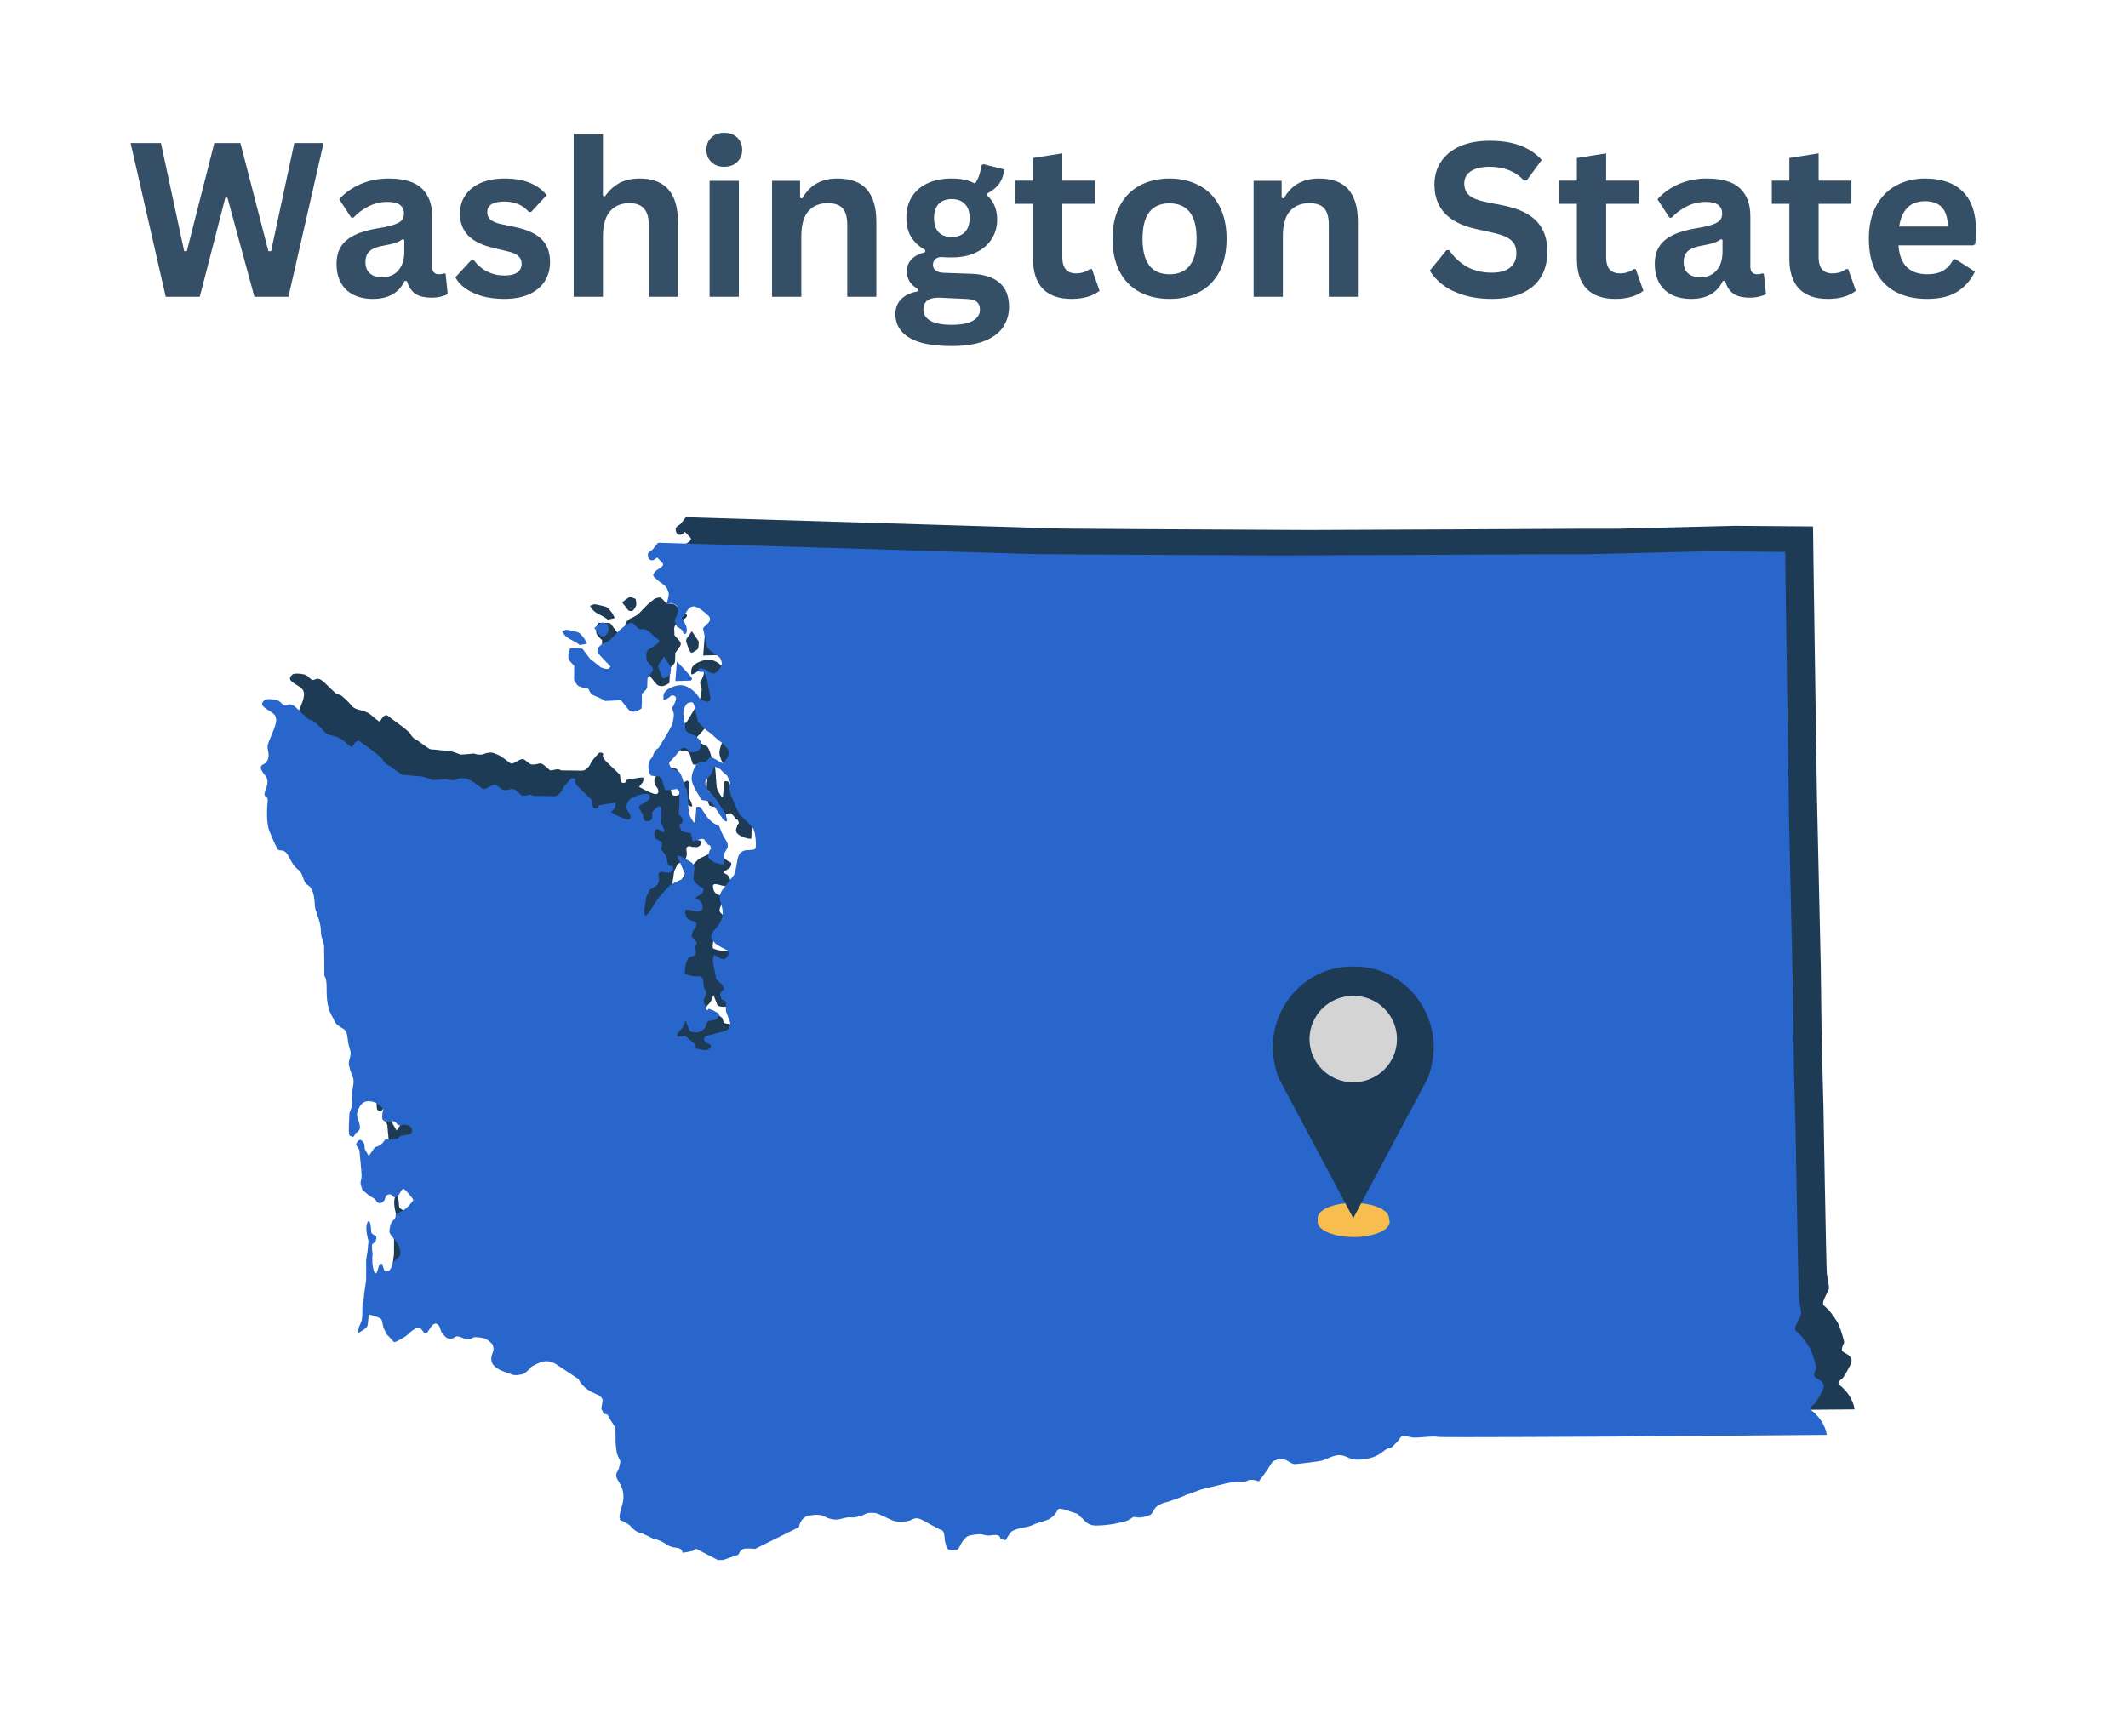 <svg xmlns="http://www.w3.org/2000/svg" xmlns:xlink="http://www.w3.org/1999/xlink" width="250" zoomAndPan="magnify" viewBox="0 0 187.5 153" height="204" preserveAspectRatio="xMidYMid meet" version="1.0"><defs><filter x="0%" y="0%" width="100%" height="100%" id="8d6f269f8c"><feColorMatrix values="0 0 0 0 1 0 0 0 0 1 0 0 0 0 1 0 0 0 1 0" color-interpolation-filters="sRGB"/></filter><g/><clipPath id="21e6671a62"><path d="M 25.242 45.582 L 163.461 45.582 L 163.461 135.238 L 25.242 135.238 Z M 25.242 45.582 " clip-rule="nonzero"/></clipPath><clipPath id="49a8d2b797"><path d="M 22.789 47.832 L 161 47.832 L 161 137.488 L 22.789 137.488 Z M 22.789 47.832 " clip-rule="nonzero"/></clipPath><clipPath id="eba10428d9"><path d="M 116 106 L 123 106 L 123 109.059 L 116 109.059 Z M 116 106 " clip-rule="nonzero"/></clipPath><clipPath id="886f39ad3a"><path d="M 112.141 85.152 L 126.336 85.152 L 126.336 108 L 112.141 108 Z M 112.141 85.152 " clip-rule="nonzero"/></clipPath><mask id="b182abbd07"><g filter="url(#8d6f269f8c)"><rect x="-18.75" width="225" fill="#000000" y="-15.3" height="183.6" fill-opacity="0.898"/></g></mask><clipPath id="63570888a3"><path d="M 0.09 7 L 18 7 L 18 22 L 0.09 22 Z M 0.09 7 " clip-rule="nonzero"/></clipPath><clipPath id="97de1c9e9e"><rect x="0" width="165" y="0" height="28"/></clipPath></defs><g clip-path="url(#21e6671a62)"><path fill="#1e3b55" d="M 57.035 131.684 C 57.035 131.684 57.762 131.996 57.969 132.219 C 58.172 132.438 58.504 132.809 59.023 132.891 C 59.023 132.891 59.762 133.219 59.941 133.328 C 60.121 133.426 60.449 133.355 61.352 133.977 C 61.352 133.977 61.652 134.125 61.996 134.152 C 62.324 134.18 62.488 134.277 62.586 134.523 L 62.586 134.605 C 62.586 134.605 63.559 134.469 63.586 134.387 C 63.613 134.305 63.793 134.25 63.793 134.25 L 65.695 135.238 L 66.164 135.238 L 67.52 134.77 C 67.52 134.77 67.684 134.262 68.094 134.234 C 68.645 134.207 68.984 134.262 68.984 134.262 L 72.852 132.34 C 72.852 132.34 72.945 131.477 73.742 131.324 C 74.727 131.145 75.043 131.352 75.25 131.477 C 75.453 131.598 75.945 131.684 76.125 131.684 C 76.289 131.684 76.66 131.586 76.949 131.516 C 77.234 131.449 77.453 131.488 77.645 131.488 C 77.84 131.488 78.453 131.34 78.688 131.188 C 78.922 131.035 79.539 131.051 79.84 131.172 C 80.141 131.297 81.02 131.75 81.305 131.82 C 81.594 131.887 82.211 131.875 82.523 131.793 C 82.828 131.711 82.965 131.516 83.332 131.57 C 83.691 131.625 84.512 132.176 84.582 132.191 C 84.648 132.203 85.129 132.492 85.266 132.547 C 85.402 132.602 85.664 132.492 85.703 133.523 C 85.703 133.523 85.84 134.125 85.895 134.195 C 85.949 134.262 86.156 134.426 86.402 134.387 C 86.664 134.332 86.812 134.387 86.953 134.168 C 87.09 133.945 87.363 133.152 87.992 133.055 C 88.625 132.957 88.816 132.918 89.172 133.027 C 89.527 133.125 89.582 133.082 89.98 133.039 C 90.379 133.012 90.461 133.055 90.555 133.207 C 90.652 133.355 90.527 133.426 90.773 133.426 C 91.02 133.426 90.98 133.617 91.133 133.371 C 91.281 133.137 91.5 132.727 91.707 132.656 C 91.914 132.59 91.762 132.559 92.625 132.383 C 93.5 132.219 93.473 132.094 93.914 131.969 C 94.336 131.848 94.816 131.695 94.926 131.613 C 95.023 131.531 95.297 131.422 95.531 131.035 C 95.75 130.637 95.75 130.707 95.996 130.75 C 96.23 130.777 96.531 130.844 96.625 130.914 C 96.723 130.98 97.27 131.105 97.406 131.188 C 97.543 131.27 97.625 131.449 97.805 131.559 C 97.969 131.684 98.203 132.219 99.066 132.203 C 100.242 132.191 101.246 131.93 101.602 131.832 C 101.957 131.738 102.203 131.504 102.285 131.461 C 102.367 131.406 102.41 131.461 102.711 131.488 C 103.012 131.516 103.395 131.406 103.613 131.34 C 103.836 131.27 103.891 131.203 104.012 131.035 C 104.137 130.871 104.164 130.625 104.52 130.418 C 104.875 130.211 105.094 130.172 105.273 130.129 C 105.453 130.09 106.562 129.691 106.766 129.594 C 106.973 129.512 106.863 129.512 107.316 129.375 C 107.766 129.238 108.098 129.047 108.742 128.91 C 109.383 128.77 110.109 128.566 110.508 128.484 C 110.906 128.402 111.344 128.344 111.605 128.359 C 111.863 128.371 112.277 128.305 112.277 128.305 C 112.277 128.305 112.535 128.004 113.371 128.305 C 113.371 128.305 113.879 127.699 114.539 126.645 C 114.66 126.438 115.387 126.176 115.906 126.504 C 116.414 126.836 116.484 126.781 116.578 126.781 C 116.676 126.781 118.621 126.59 119.059 126.438 C 119.496 126.285 119.949 125.996 120.484 125.996 C 121.02 125.996 121.375 126.395 121.992 126.395 C 122.594 126.395 123.527 126.301 124.199 125.766 C 124.816 125.285 124.734 125.461 124.953 125.367 C 125.172 125.285 125.32 125.062 125.637 124.734 C 125.953 124.406 125.828 124.184 126.406 124.336 C 126.98 124.488 127.188 124.461 127.898 124.406 C 128.598 124.352 128.941 124.336 129.188 124.391 C 129.418 124.445 144.191 124.363 144.191 124.363 L 163.406 124.215 C 163.406 124.215 163.336 123.156 162.238 122.195 C 162.238 122.195 161.898 122.004 162.008 121.797 C 162.102 121.605 162.309 121.535 162.391 121.426 C 162.473 121.328 163.035 120.367 163.062 120.219 C 163.09 120.066 163.324 119.805 162.871 119.434 C 162.527 119.176 162.266 119.16 162.293 118.898 C 162.309 118.641 162.445 118.461 162.488 118.336 C 162.516 118.215 162.211 117.254 162.047 116.828 C 161.883 116.402 161.227 115.562 161.156 115.48 C 161.09 115.398 160.91 115.273 160.844 115.18 C 160.773 115.098 160.484 115.043 160.719 114.508 C 160.953 113.957 161.156 113.695 161.156 113.516 C 161.156 113.34 161.02 112.555 160.965 112.27 C 160.91 111.98 160.664 97.551 160.664 97.551 L 160.512 91.824 L 160.43 85.207 L 160.09 70.105 L 159.801 50.621 L 159.746 46.395 L 152.852 46.34 L 142.465 46.602 L 138.875 46.602 L 128.543 46.656 L 115.305 46.711 L 101.559 46.641 L 93.57 46.586 L 60.434 45.582 L 59.941 46.203 C 59.941 46.203 59.504 46.406 59.531 46.668 C 59.559 46.93 59.625 47.066 59.816 47.121 C 60.066 47.203 60.352 46.875 60.352 46.875 L 60.859 47.41 C 60.859 47.41 60.941 47.535 60.762 47.699 C 60.586 47.848 60.258 48.016 60.148 48.164 C 59.898 48.496 59.996 48.523 60.395 48.879 C 60.723 49.18 61.105 49.289 61.285 49.758 C 61.449 50.223 61.367 50.141 61.312 50.5 C 61.258 50.855 61.133 50.883 61.258 50.992 C 61.379 51.102 61.285 50.992 61.488 50.91 C 61.695 50.828 62.16 51.199 62.16 51.199 C 62.16 51.199 62.258 51.527 62.133 51.898 C 62.012 52.258 61.875 52.34 61.914 52.504 C 61.957 52.668 62.051 52.996 62.176 53.039 C 62.297 53.078 62.629 53.301 62.629 53.422 C 62.629 53.547 62.723 53.629 62.793 53.629 C 62.859 53.629 62.914 53.617 62.957 53.422 C 62.996 53.246 62.957 53.219 62.941 53.039 C 62.93 52.859 62.531 52.215 62.531 52.215 L 62.941 51.68 C 62.941 51.68 63.203 51.102 63.684 51.211 C 64.148 51.309 64.793 51.953 64.793 51.953 C 64.793 51.953 65.285 52.258 64.805 52.711 C 64.34 53.164 64.383 53.051 64.438 53.328 C 64.492 53.59 64.738 54.742 64.738 54.742 C 64.738 54.742 64.941 55.07 65.23 55.234 C 65.52 55.398 65.93 55.73 65.945 55.824 C 65.957 55.922 66.148 56.168 66 56.457 C 65.859 56.746 65.504 57.172 65.301 57.117 C 65.094 57.062 64.93 57.02 64.832 56.898 C 64.738 56.773 64.121 56.555 64.039 56.691 C 63.957 56.828 63.902 56.898 64.094 56.953 C 64.301 57.008 64.312 56.938 64.465 56.992 C 64.602 57.047 64.711 57.582 64.75 57.691 C 64.793 57.805 65.039 59.191 65.039 59.191 C 65.039 59.191 65.121 59.738 64.629 59.559 C 64.133 59.383 64.133 59.383 64.133 59.383 C 64.133 59.383 63.969 58.957 63.395 58.516 C 62.82 58.09 62.406 58.062 61.82 58.258 C 61.23 58.449 60.914 58.75 60.914 59.078 C 60.914 59.41 60.816 59.531 61.16 59.367 C 61.504 59.203 61.543 59.039 61.668 59.039 C 61.793 59.039 62.16 59.078 61.969 59.547 C 61.793 60.012 61.805 59.93 61.723 60.039 C 61.641 60.137 61.738 60.383 61.805 60.578 C 61.859 60.754 61.793 61.316 61.625 61.703 C 61.461 62.086 60.477 63.68 60.477 63.68 C 60.477 63.68 60.148 63.762 59.941 64.477 C 59.941 64.477 59.477 64.848 59.598 65.52 C 59.723 66.191 59.859 66.109 59.859 66.109 C 59.859 66.109 60.078 66.164 60.352 66.164 C 60.613 66.164 60.777 66.383 60.844 66.672 C 60.902 66.961 61.012 67.223 61.012 67.223 C 61.012 67.223 60.969 67.441 61.352 67.387 C 61.738 67.332 62.094 67.289 62.094 67.289 C 62.094 67.289 62.34 67.371 62.312 67.703 C 62.297 68.031 62.352 68.664 62.312 68.828 C 62.27 68.992 62.258 69.57 62.258 69.57 C 62.258 69.57 62.477 69.652 62.543 69.859 C 62.602 70.062 62.641 70.145 62.543 70.281 C 62.449 70.422 62.242 70.281 62.367 70.625 C 62.488 70.969 62.449 71.012 62.75 71.078 C 63.051 71.148 63.285 71.094 63.34 71.258 C 63.395 71.422 63.477 71.836 63.477 71.891 C 63.477 71.945 64.023 71.754 64.023 71.754 C 64.023 71.754 64.41 71.613 64.492 71.738 C 64.574 71.863 64.793 72.066 64.793 72.152 C 64.793 72.234 64.969 72.164 65.039 72.328 C 65.094 72.492 65.137 72.547 65.051 72.617 C 64.969 72.688 64.969 72.699 64.93 72.863 C 64.887 73.027 64.711 73.25 65.051 73.535 C 65.395 73.824 66 73.922 66 73.922 L 66.203 73.922 C 66.203 73.922 66.219 73.453 66.219 73.305 C 66.219 73.152 66.219 73.086 66.312 72.891 C 66.41 72.715 66.559 72.465 66.559 72.465 C 66.559 72.465 66.684 72.207 66.395 71.766 C 66.109 71.34 65.887 70.766 65.848 70.613 C 65.805 70.477 65.602 70.477 65.355 70.312 C 65.109 70.145 64.848 69.887 64.805 69.816 C 64.766 69.762 64.176 68.898 64.176 68.898 C 64.176 68.898 63.793 68.73 63.793 68.992 C 63.793 69.254 63.711 70.035 63.711 70.035 C 63.711 70.035 63.75 70.461 63.504 70.117 C 63.258 69.773 63.16 69.445 63.16 69.445 C 63.16 69.445 63.078 68.664 63.078 68.484 C 63.078 68.305 62.996 67.289 62.914 67.234 C 62.832 67.18 62.859 67.18 62.75 66.906 C 62.656 66.645 62.504 65.918 62.258 65.754 C 62.012 65.586 61.625 65.504 61.559 65.383 C 61.504 65.258 61.297 64.996 61.504 64.848 C 61.707 64.711 62.379 63.844 62.379 63.844 C 62.379 63.844 62.586 63.543 62.914 63.719 C 63.242 63.898 63.176 64.105 63.574 64.051 C 63.957 63.996 64.066 63.844 64.121 63.719 C 64.176 63.598 64.449 63.293 64.023 62.883 C 63.602 62.473 63.148 62.348 63.148 62.348 C 63.148 62.348 62.848 62.223 62.848 62.004 C 62.848 61.785 62.629 60.645 62.668 60.48 C 62.711 60.316 62.832 59.809 63.051 59.727 C 63.27 59.645 63.465 59.586 63.547 59.738 C 63.629 59.902 63.711 60.207 63.723 60.289 C 63.738 60.371 63.887 61.25 63.969 61.371 C 64.051 61.496 64.629 62.086 64.875 62.238 C 65.121 62.375 65.711 62.992 65.875 63.074 C 66.039 63.156 66.586 63.734 66.613 63.816 C 66.629 63.898 66.695 64.145 66.602 64.395 C 66.504 64.641 66.191 65.051 66.094 65.012 C 66 64.969 65.273 64.516 65.176 64.516 C 65.078 64.516 64.957 64.516 64.957 64.516 C 64.957 64.516 64.793 64.82 64.629 64.859 C 64.465 64.902 64.16 64.914 63.969 64.996 C 63.777 65.078 63.27 65.984 63.422 66.605 C 63.559 67.223 64.301 68.266 64.301 68.266 C 64.301 68.266 64.723 68.305 64.996 68.387 C 65.258 68.473 65.422 68.883 65.465 68.938 C 65.504 68.992 66.094 69.844 66.137 69.926 C 66.176 70.008 66.34 70.133 66.395 70.133 C 66.449 70.133 66.531 70.117 66.531 70.117 L 66.41 69.543 C 66.41 69.543 65.504 68.102 65.383 67.977 C 65.258 67.852 64.957 67.523 64.832 67.387 C 64.711 67.25 64.492 66.688 64.656 66.52 C 64.82 66.355 64.957 66.109 65.066 66.027 C 65.164 65.945 65.312 65.52 65.328 65.438 C 65.34 65.355 65.465 65.301 65.629 65.395 C 65.793 65.492 65.957 65.531 66.012 65.645 C 66.066 65.738 66.504 66.094 66.504 66.094 C 66.504 66.094 66.766 66.59 66.793 66.688 C 66.809 66.781 66.809 66.781 66.738 66.988 C 66.656 67.195 66.863 67.867 66.902 67.949 C 66.945 68.031 67.492 69.363 67.602 69.516 C 67.711 69.664 68.672 70.477 68.848 70.832 C 69.027 71.176 69.137 72.48 68.984 72.574 C 68.848 72.672 68.438 72.672 68.273 72.672 C 68.109 72.672 67.699 72.77 67.531 73.168 C 67.367 73.566 67.312 74.582 67.121 74.867 C 66.93 75.156 66.176 76.023 66.012 76.324 C 65.848 76.625 65.805 76.941 66.027 77.559 C 66.246 78.176 66.148 78.934 65.492 79.621 C 64.832 80.293 65.191 80.582 65.438 80.855 C 65.684 81.117 66.602 81.527 66.602 81.527 C 66.602 81.527 66.695 81.816 66.613 81.953 C 66.531 82.09 66.285 82.297 66.285 82.297 C 66.285 82.297 65.957 82.242 65.902 82.199 C 65.848 82.16 65.395 81.914 65.395 81.914 C 65.395 81.914 65.176 82.281 65.301 82.734 C 65.422 83.188 65.559 84.055 65.559 84.055 C 65.559 84.055 66.055 84.426 66.137 84.645 C 66.219 84.863 66.34 84.824 66.191 84.973 C 66.055 85.109 65.793 85.332 65.957 85.617 C 66.066 85.812 65.902 85.785 66.422 86.016 L 66.41 86.855 C 66.41 86.855 66.738 87.734 66.793 87.883 C 66.848 88.023 66.711 88.434 66.492 88.543 C 66.273 88.652 64.75 89.039 64.75 89.039 C 64.75 89.039 64.285 89.203 64.586 89.531 C 64.887 89.863 65.012 89.695 65.051 89.82 C 65.094 89.945 65.137 90.027 64.996 90.121 C 64.859 90.219 64.82 90.344 64.531 90.301 C 64.242 90.258 63.777 90.164 63.777 90.164 L 63.656 89.738 L 62.82 89.039 C 62.82 89.039 62.367 89.121 62.285 89.121 C 62.203 89.121 61.984 89.078 62.203 88.777 C 62.422 88.477 62.488 88.488 62.613 88.281 C 62.738 88.078 62.859 87.691 62.859 87.691 L 63.188 88.516 C 63.188 88.516 63.176 88.695 63.656 88.734 C 64.148 88.777 64.477 88.516 64.602 88.281 C 64.723 88.062 64.684 87.746 65.012 87.707 C 65.34 87.664 65.504 87.652 65.641 87.484 C 65.777 87.32 65.93 87.156 65.695 87.02 C 65.477 86.883 64.914 86.648 64.914 86.648 C 64.914 86.648 64.777 86.855 64.711 86.746 C 64.641 86.637 64.422 85.879 64.422 85.879 C 64.422 85.879 64.547 85.742 64.586 85.59 C 64.629 85.453 64.766 85.098 64.586 84.973 C 64.41 84.852 64.449 84.301 64.41 84.137 C 64.367 83.973 64.203 83.809 64.203 83.809 C 64.203 83.809 64.066 83.766 63.914 83.809 C 63.766 83.848 62.875 83.684 62.805 83.547 C 62.75 83.41 62.902 82.336 63.133 82.172 C 63.367 82.008 63.711 82.035 63.75 81.828 C 63.793 81.625 63.668 81.32 63.656 81.238 C 63.641 81.156 63.832 81.02 63.859 80.895 C 63.887 80.773 63.574 80.566 63.449 80.387 C 63.324 80.211 63.492 79.84 63.586 79.688 C 63.684 79.551 63.996 79.18 63.684 78.988 C 63.379 78.809 62.914 78.934 62.82 78.164 C 62.75 77.656 63.602 78.109 63.848 78.082 C 64.094 78.066 64.477 78.027 64.34 77.531 C 64.203 77.039 63.832 76.984 63.75 76.914 C 63.668 76.859 64.051 76.668 64.242 76.531 C 64.422 76.395 64.547 76.035 64.301 75.953 C 64.051 75.871 63.602 75.543 63.559 75.199 C 63.52 74.855 63.723 74.293 63.613 74.086 C 63.504 73.879 63.477 73.797 63.16 73.621 C 62.859 73.441 62.285 73.168 62.285 73.168 L 62.121 73.18 L 62.793 74.746 C 62.793 74.746 62.793 75.09 62.668 75.172 C 62.543 75.254 61.625 75.625 61.477 75.789 C 61.34 75.953 60.516 76.695 60.105 77.438 C 59.641 78.246 59.312 78.59 59.27 78.398 C 59.23 78.191 59.172 77.902 59.23 77.82 C 59.285 77.738 59.367 76.941 59.406 76.789 C 59.449 76.652 59.652 76.324 59.668 76.215 C 59.68 76.117 59.996 76.008 60.215 75.871 C 60.434 75.734 60.516 75.488 60.516 75.238 C 60.516 74.992 60.379 74.691 60.613 74.609 C 60.859 74.527 60.832 74.648 61.078 74.648 C 61.324 74.648 61.297 74.691 61.449 74.648 C 61.586 74.609 61.832 74.43 61.777 74.266 C 61.723 74.102 61.723 74.102 61.598 74.059 C 61.477 74.02 61.379 74.113 61.297 73.879 C 61.215 73.633 61.258 73.426 61.094 73.141 C 60.93 72.852 60.68 72.645 60.68 72.547 C 60.68 72.453 60.902 72.18 60.723 71.973 C 60.543 71.766 60.215 71.754 60.176 71.602 C 60.133 71.465 60.078 71.34 60.121 71.176 C 60.16 71.012 60.16 70.793 60.379 70.832 C 60.598 70.875 60.707 70.969 60.789 71.039 C 60.871 71.094 60.996 71.094 60.996 71.023 C 60.996 70.957 60.898 70.652 60.777 70.434 C 60.652 70.215 60.641 70.297 60.695 70.008 C 60.75 69.719 60.707 69.008 60.707 69.008 C 60.707 69.008 60.668 68.637 60.34 68.91 C 60.008 69.172 59.914 69.363 59.914 69.363 C 59.914 69.363 59.926 69.746 59.914 69.832 C 59.898 69.914 59.777 70.078 59.777 70.078 C 59.777 70.078 59.285 70.254 59.188 69.953 C 59.09 69.652 59.105 69.527 59.105 69.527 L 58.844 69.117 C 58.844 69.117 58.559 68.828 59.008 68.621 C 59.461 68.414 59.543 68.293 59.625 68.211 C 59.707 68.129 59.871 67.703 59.324 67.715 C 58.777 67.73 58.078 68.102 58.008 68.141 C 57.953 68.184 57.57 68.621 57.668 68.98 C 57.734 69.266 57.926 69.434 57.969 69.527 C 58.008 69.625 58.105 70.035 57.723 69.98 C 57.336 69.926 56.309 69.348 56.309 69.348 L 56.637 68.938 C 56.637 68.938 56.777 68.566 56.637 68.527 C 56.5 68.484 55.227 68.73 55.227 68.73 C 55.227 68.73 55.145 68.953 55.062 68.98 C 54.98 69.008 54.734 69.02 54.691 68.855 C 54.652 68.691 54.652 68.43 54.637 68.32 C 54.625 68.223 53.348 67.113 53.199 66.863 C 53.062 66.617 53.129 66.52 53.156 66.465 C 53.184 66.41 52.91 66.246 52.773 66.371 C 52.637 66.492 52.102 67.113 52.074 67.207 C 52.062 67.305 51.734 67.949 51.238 67.922 C 50.746 67.906 50.172 67.906 50.172 67.906 L 49.457 67.895 C 49.457 67.895 49.238 67.77 49.074 67.797 C 48.965 67.824 48.555 67.906 48.484 67.895 C 48.418 67.879 47.977 67.441 47.828 67.359 C 47.676 67.277 47.582 67.262 47.441 67.305 C 47.305 67.344 47.02 67.426 46.785 67.359 C 46.551 67.289 46.305 66.973 46.129 66.918 C 45.949 66.863 45.785 66.973 45.523 67.113 C 45.266 67.25 45.102 67.359 44.949 67.25 C 44.812 67.152 44.086 66.578 43.84 66.508 C 43.594 66.453 43.43 66.164 42.605 66.453 C 42.605 66.453 42.688 66.508 42.305 66.508 C 41.922 66.508 41.812 66.41 41.758 66.41 C 41.703 66.41 40.645 66.535 40.551 66.492 C 40.453 66.453 39.754 66.164 39.426 66.164 C 39.098 66.164 38.77 66.109 38.344 66.066 C 37.918 66.027 38 66.109 37.672 65.891 C 37.344 65.672 36.754 65.23 36.754 65.23 C 36.754 65.23 36.371 65.133 36.125 64.613 C 36.125 64.613 35.754 64.27 35.617 64.16 C 35.48 64.062 34.219 63.129 34.219 63.129 C 34.219 63.129 34 62.84 33.684 63.266 C 33.383 63.691 33.508 63.652 33.148 63.391 C 32.809 63.129 32.645 62.926 32.367 62.801 C 32.109 62.676 31.836 62.594 31.574 62.539 C 31.312 62.484 31.082 62.332 30.984 62.195 C 30.891 62.059 30.355 61.523 30.109 61.332 C 29.859 61.152 29.723 61.234 29.559 61.086 C 29.395 60.945 28.766 60.328 28.766 60.328 C 28.766 60.328 28.301 59.82 28.012 59.82 C 27.723 59.82 27.641 60.027 27.422 59.875 C 27.203 59.727 27.16 59.547 26.832 59.449 C 26.504 59.355 25.887 59.328 25.766 59.449 C 25.641 59.574 25.379 59.781 25.711 60.07 C 26.039 60.355 26.574 60.562 26.711 60.852 C 26.848 61.141 26.766 61.426 26.695 61.715 C 26.613 62.004 26.188 62.965 26.105 63.211 C 26.023 63.461 25.984 63.5 26.094 64.051 C 26.203 64.598 25.93 64.957 25.793 65.039 C 25.652 65.121 25.297 65.219 25.488 65.613 C 25.668 66 26.023 66.191 26.023 66.66 C 26.023 67.125 25.68 67.605 25.777 67.852 C 25.875 68.102 26.105 67.812 26.023 68.555 C 25.941 69.293 25.969 70.422 26.16 70.914 C 26.352 71.41 26.832 72.562 26.984 72.66 C 27.121 72.754 27.492 72.562 27.805 73.086 C 28.105 73.621 28.273 74.031 28.684 74.359 C 29.094 74.691 29.066 74.938 29.273 75.406 C 29.477 75.871 29.738 75.664 29.984 76.281 C 30.23 76.902 30.148 77.531 30.23 77.82 C 30.395 78.398 30.723 79.098 30.723 79.77 C 30.723 80.441 31.027 80.855 31.012 81.211 C 31 81.57 31.055 83.559 31.027 83.684 C 31 83.809 31.203 83.82 31.23 84.562 C 31.246 85.305 31.164 86.402 31.727 87.336 C 32.012 87.801 31.848 87.953 32.699 88.422 C 32.984 88.57 33.039 88.902 33.094 89.355 C 33.148 89.805 33.137 89.684 33.23 90.055 C 33.328 90.426 33.41 90.48 33.289 90.973 C 33.164 91.469 33.066 91.426 33.547 92.719 C 33.547 92.719 33.684 92.883 33.547 93.582 C 33.41 94.281 33.453 94.652 33.453 94.777 C 33.453 94.898 33.59 95.078 33.246 95.82 C 33.246 95.82 33.164 97.359 33.191 97.469 C 33.219 97.578 33.148 97.812 33.355 97.879 C 33.562 97.949 33.602 98.016 33.727 97.742 C 33.848 97.469 33.766 97.699 33.984 97.48 C 34.207 97.262 34.207 97.191 34.109 96.738 C 34.012 96.285 33.738 96.109 34.066 95.422 C 34.398 94.75 34.82 94.762 35.262 94.844 C 35.684 94.93 36.164 95.352 36.207 95.504 C 36.246 95.641 36.207 95.465 36.152 95.875 C 36.098 96.285 36.07 96.59 36.574 96.59 C 37.082 96.59 37.191 96.492 37.355 96.711 C 37.523 96.934 37.562 96.945 37.824 96.918 C 38.082 96.891 38.18 96.766 38.66 97.082 C 38.66 97.082 38.945 97.578 38.562 97.699 C 38.18 97.824 37.906 97.84 37.824 97.84 C 37.742 97.84 37.496 98.098 37.496 98.098 C 37.496 98.098 37.109 98.184 36.742 98.184 C 36.371 98.184 36.383 98.152 36.262 98.359 C 36.137 98.566 35.863 98.773 35.492 98.855 C 35.492 98.855 35.137 99.348 34.945 99.637 L 34.59 99.02 C 34.59 99.02 34.59 98.594 34.492 98.469 C 34.398 98.348 34.234 98.086 34.027 98.293 C 33.82 98.496 33.809 98.633 33.891 98.758 C 33.973 98.883 34.137 99.059 34.137 99.254 C 34.137 99.445 34.316 101.039 34.316 101.367 C 34.316 101.695 34.191 101.918 34.234 102.109 C 34.273 102.285 34.371 102.656 34.438 102.684 C 34.492 102.699 35.016 103.18 35.301 103.316 C 35.59 103.453 35.59 103.617 35.672 103.699 C 35.754 103.785 36 103.84 36.137 103.715 C 36.273 103.59 36.301 103.633 36.383 103.371 C 36.465 103.109 36.633 102.945 36.934 103.043 C 36.934 103.043 37.137 103.305 37.273 103.289 C 37.41 103.273 37.535 103.164 37.66 102.945 C 37.781 102.727 37.863 102.617 37.918 102.562 C 37.973 102.508 38.125 102.547 38.332 102.809 C 38.535 103.07 38.863 103.398 38.863 103.508 C 38.863 103.617 38.398 104.098 38.191 104.277 C 37.988 104.457 37.301 104.785 37.301 104.785 C 37.301 104.785 37.344 104.91 37.289 105.047 C 37.234 105.184 37.027 105.375 36.918 105.539 C 36.809 105.707 36.836 105.871 36.781 106.117 C 36.727 106.363 36.797 106.5 37.07 106.816 C 37.328 107.121 37.578 107.406 37.645 107.684 C 37.699 107.945 37.809 108.23 37.645 108.48 C 37.48 108.727 37.137 108.848 37.109 109.027 C 37.098 109.207 36.809 109.688 36.742 109.742 C 36.672 109.797 36.328 109.754 36.328 109.754 L 36.164 109.289 C 36.164 109.289 36.246 109.027 35.879 109.191 C 35.879 109.191 35.738 109.699 35.672 109.852 C 35.617 109.988 35.465 110.18 35.328 109.508 C 35.191 108.836 35.289 108.23 35.289 108.23 L 35.234 107.93 L 35.234 107.422 C 35.234 107.422 35.562 107.215 35.574 107.051 C 35.59 106.887 35.711 106.762 35.492 106.641 C 35.273 106.516 35.152 106.5 35.152 106.188 C 35.152 105.871 35.055 105.512 35.055 105.512 C 35.055 105.512 34.973 105.172 34.809 105.527 C 34.645 105.898 34.793 106.57 34.793 106.57 L 34.918 107.16 C 34.918 107.16 34.836 107.957 34.836 108.039 C 34.836 108.121 34.711 108.617 34.711 108.906 C 34.711 109.191 34.727 110.43 34.711 110.566 C 34.699 110.703 34.535 111.816 34.535 111.816 C 34.535 111.816 34.535 112.199 34.438 112.406 C 34.344 112.613 34.426 113.777 34.316 114.137 C 34.207 114.492 34.066 114.672 34.066 114.793 C 34.066 114.918 33.781 115.371 34.109 115.18 C 34.438 115 34.766 114.766 34.82 114.629 C 34.875 114.492 34.902 113.969 34.918 113.887 C 34.934 113.805 34.973 113.602 34.973 113.602 C 34.973 113.602 35.918 113.848 36.043 114.012 C 36.164 114.176 36.18 114.645 36.246 114.766 C 36.301 114.891 36.508 115.355 36.59 115.426 C 36.672 115.48 37.137 116.004 37.137 116.004 C 37.137 116.004 37.152 116.098 37.469 115.949 C 37.77 115.781 38.207 115.535 38.305 115.441 C 38.398 115.344 38.809 114.973 38.973 114.891 C 39.141 114.809 39.316 114.602 39.605 114.934 C 39.891 115.262 39.781 115.273 39.891 115.262 C 39.988 115.246 40.059 115.262 40.18 115.082 C 40.305 114.902 40.59 114.301 40.922 114.422 C 41.25 114.547 41.223 114.961 41.371 115.18 C 41.523 115.398 41.785 115.727 42.043 115.727 C 42.305 115.727 42.414 115.688 42.414 115.688 C 42.414 115.688 42.359 115.688 42.578 115.562 C 42.797 115.441 43.332 115.727 43.402 115.742 C 43.469 115.754 43.441 115.824 43.77 115.781 C 44.098 115.742 44.059 115.562 44.469 115.605 C 44.879 115.645 45.211 115.645 45.539 115.949 C 45.867 116.25 45.84 116.152 45.922 116.496 C 46.004 116.84 45.742 117.074 45.742 117.527 C 45.742 117.98 46.047 118.227 46.402 118.434 C 46.746 118.641 47.277 118.762 47.555 118.887 C 47.828 119.008 48.266 118.926 48.539 118.844 C 48.812 118.762 49.293 118.172 49.375 118.145 C 49.457 118.129 50.047 117.734 50.582 117.719 C 51.117 117.707 51.609 118.09 51.609 118.09 L 53.418 119.285 C 53.418 119.285 53.719 119.984 54.527 120.395 C 55.324 120.809 55.188 120.656 55.324 120.809 C 55.461 120.961 55.582 120.973 55.527 121.344 C 55.473 121.715 55.391 121.895 55.488 122.016 C 55.582 122.141 55.582 122.344 55.789 122.387 C 55.996 122.43 55.996 122.43 55.996 122.43 C 55.996 122.43 56.199 122.855 56.336 123.047 C 56.473 123.238 56.664 123.539 56.68 123.703 C 56.691 123.871 56.691 124.5 56.691 124.789 C 56.691 125.078 56.777 125.543 56.789 125.738 C 56.805 125.93 57.117 126.531 57.117 126.531 C 57.117 126.531 57.035 127.164 56.871 127.41 C 56.707 127.66 56.691 127.863 56.887 128.195 C 57.078 128.523 57.641 129.238 57.254 130.473 C 56.871 131.711 57.117 131.559 57.117 131.559 Z M 57.035 131.684 " fill-opacity="1" fill-rule="nonzero"/></g><path fill="#1e3b55" d="M 60.488 56.293 C 60.543 56.277 60.957 55.633 60.957 55.633 L 61.57 56.539 C 61.57 56.539 61.57 57.09 61.488 57.199 C 61.406 57.297 60.996 57.527 60.996 57.527 C 60.996 57.527 60.902 57.57 60.789 57.406 C 60.695 57.238 60.449 56.539 60.449 56.539 Z M 60.488 56.293 " fill-opacity="1" fill-rule="nonzero"/><path fill="#1e3b55" d="M 61.957 57.777 L 63.324 57.734 C 63.324 57.734 63.449 57.652 63.422 57.527 C 63.406 57.406 62.094 56.047 62.094 56.047 Z M 61.957 57.777 " fill-opacity="1" fill-rule="nonzero"/><path fill="#1e3b55" d="M 51.992 53.395 C 51.992 53.395 52.156 53.82 52.691 54.098 C 53.227 54.355 53.555 54.605 53.555 54.605 L 54.172 54.48 L 53.98 54.098 C 53.98 54.098 53.609 53.531 53.348 53.465 C 53.074 53.395 52.402 53.23 52.348 53.258 C 52.281 53.273 51.992 53.395 51.992 53.395 Z M 51.992 53.395 " fill-opacity="1" fill-rule="nonzero"/><path fill="#1e3b55" d="M 54.816 53.094 L 55.352 53.781 C 55.352 53.781 55.5 53.902 55.664 53.848 C 55.828 53.793 55.762 53.82 55.898 53.645 C 56.035 53.465 56.09 53.285 56.062 53.164 C 56.051 53.039 56.035 52.805 55.98 52.777 C 55.926 52.75 55.652 52.641 55.625 52.641 C 55.598 52.641 55.555 52.586 55.434 52.641 C 55.281 52.723 54.816 53.094 54.816 53.094 Z M 54.816 53.094 " fill-opacity="1" fill-rule="nonzero"/><path fill="#1e3b55" d="M 52.664 54.961 C 52.664 54.961 52.527 55.289 52.527 55.414 C 52.527 55.539 52.527 55.84 52.582 55.91 C 52.637 55.965 52.91 56.332 53.047 56.418 L 53.035 57.664 C 53.035 57.664 53.238 58.117 53.434 58.215 C 53.637 58.312 53.762 58.352 53.992 58.379 C 54.227 58.422 54.242 58.395 54.309 58.488 C 54.363 58.586 54.5 58.941 54.734 59.023 C 54.98 59.121 55.719 59.449 55.746 59.531 L 57.172 59.465 C 57.172 59.465 57.832 60.316 57.926 60.371 C 58.023 60.41 58.172 60.508 58.395 60.465 C 58.613 60.426 58.723 60.344 58.844 60.273 C 58.969 60.207 58.98 60.191 58.98 60.164 C 58.98 60.137 59.023 59.586 59.008 59.477 C 58.996 59.367 59.008 58.902 59.008 58.902 C 59.008 58.902 59.422 58.531 59.434 58.434 C 59.449 58.34 59.477 58.352 59.477 58.352 L 59.504 57.543 C 59.504 57.543 59.789 57.156 59.816 57.09 C 59.844 57.035 60.133 56.828 59.887 56.5 C 59.641 56.168 59.406 56.047 59.422 55.922 C 59.434 55.797 59.395 55.371 59.395 55.371 C 59.395 55.371 59.461 55.031 59.68 54.949 C 59.898 54.863 59.953 54.77 60.133 54.66 C 60.312 54.551 60.488 54.41 60.504 54.355 C 60.516 54.301 60.57 54.246 60.461 54.125 C 60.352 54 60.008 53.809 59.953 53.711 C 59.898 53.617 59.406 53.23 59.258 53.219 C 59.105 53.203 58.832 53.203 58.832 53.203 C 58.832 53.203 58.668 53.164 58.543 52.996 C 58.422 52.832 58.215 52.656 58.133 52.656 C 58.051 52.656 57.75 52.723 57.641 52.805 C 57.516 52.887 57.242 53.137 57.117 53.23 C 56.996 53.328 56.27 54.098 56.242 54.125 C 56.215 54.152 56.035 54.273 55.871 54.355 C 55.707 54.453 55.445 54.551 55.391 54.605 C 55.336 54.66 55.172 54.797 55.145 54.891 C 55.117 54.988 55.051 55.098 55.117 55.262 C 55.188 55.414 56.242 56.484 56.242 56.484 C 56.242 56.484 56.254 56.512 56.172 56.582 C 56.09 56.648 56.16 56.719 55.953 56.703 C 55.746 56.691 55.461 56.621 55.336 56.527 C 55.215 56.43 54.418 55.785 54.418 55.785 L 53.789 54.949 L 53.664 54.906 L 52.746 54.891 Z M 52.664 54.961 " fill-opacity="1" fill-rule="nonzero"/><g clip-path="url(#49a8d2b797)"><path fill="#2966cc" d="M 54.582 133.93 C 54.582 133.93 55.309 134.246 55.516 134.465 C 55.719 134.688 56.047 135.059 56.57 135.141 C 56.57 135.141 57.309 135.469 57.488 135.578 C 57.664 135.676 57.996 135.605 58.898 136.223 C 58.898 136.223 59.199 136.375 59.543 136.402 C 59.871 136.43 60.035 136.527 60.133 136.773 L 60.133 136.855 C 60.133 136.855 61.105 136.719 61.133 136.637 C 61.16 136.555 61.34 136.5 61.34 136.5 L 63.242 137.488 L 63.711 137.488 L 65.066 137.02 C 65.066 137.02 65.23 136.512 65.641 136.484 C 66.191 136.457 66.531 136.512 66.531 136.512 L 70.398 134.59 C 70.398 134.59 70.492 133.727 71.289 133.574 C 72.273 133.395 72.59 133.602 72.793 133.727 C 73 133.848 73.492 133.93 73.672 133.93 C 73.836 133.93 74.207 133.836 74.492 133.766 C 74.781 133.699 75 133.738 75.191 133.738 C 75.387 133.738 76 133.59 76.234 133.438 C 76.469 133.285 77.086 133.301 77.387 133.422 C 77.688 133.547 78.562 134 78.852 134.07 C 79.141 134.137 79.758 134.125 80.07 134.039 C 80.371 133.957 80.512 133.766 80.879 133.82 C 81.238 133.875 82.059 134.426 82.129 134.438 C 82.195 134.453 82.676 134.742 82.812 134.797 C 82.949 134.852 83.211 134.742 83.25 135.77 C 83.25 135.77 83.387 136.375 83.441 136.445 C 83.496 136.512 83.703 136.676 83.949 136.637 C 84.211 136.582 84.359 136.637 84.496 136.418 C 84.637 136.195 84.91 135.398 85.539 135.305 C 86.168 135.207 86.363 135.168 86.719 135.277 C 87.074 135.371 87.129 135.332 87.527 135.289 C 87.922 135.262 88.008 135.305 88.102 135.457 C 88.199 135.605 88.074 135.676 88.32 135.676 C 88.566 135.676 88.527 135.867 88.676 135.621 C 88.828 135.387 89.047 134.973 89.254 134.906 C 89.457 134.836 89.309 134.809 90.172 134.633 C 91.047 134.465 91.02 134.344 91.461 134.219 C 91.883 134.098 92.363 133.945 92.473 133.863 C 92.57 133.781 92.844 133.672 93.078 133.285 C 93.297 132.887 93.297 132.957 93.543 132.996 C 93.773 133.023 94.078 133.094 94.172 133.164 C 94.27 133.23 94.816 133.355 94.953 133.438 C 95.09 133.52 95.172 133.699 95.352 133.809 C 95.516 133.93 95.75 134.465 96.613 134.453 C 97.789 134.438 98.789 134.18 99.148 134.082 C 99.504 133.984 99.75 133.754 99.832 133.711 C 99.914 133.656 99.957 133.711 100.258 133.738 C 100.559 133.766 100.941 133.656 101.16 133.59 C 101.383 133.52 101.438 133.449 101.559 133.285 C 101.684 133.121 101.711 132.875 102.066 132.668 C 102.422 132.461 102.641 132.422 102.82 132.379 C 102.996 132.34 104.109 131.941 104.312 131.844 C 104.52 131.762 104.41 131.762 104.863 131.625 C 105.312 131.488 105.645 131.297 106.285 131.156 C 106.93 131.02 107.656 130.816 108.055 130.73 C 108.453 130.648 108.891 130.594 109.152 130.609 C 109.41 130.621 109.824 130.555 109.824 130.555 C 109.824 130.555 110.082 130.25 110.918 130.555 C 110.918 130.555 111.426 129.949 112.082 128.891 C 112.207 128.688 112.934 128.426 113.453 128.754 C 113.961 129.086 114.031 129.031 114.125 129.031 C 114.223 129.031 116.168 128.836 116.605 128.688 C 117.043 128.535 117.496 128.246 118.031 128.246 C 118.566 128.246 118.922 128.645 119.539 128.645 C 120.141 128.645 121.074 128.551 121.746 128.016 C 122.363 127.531 122.277 127.711 122.5 127.617 C 122.719 127.531 122.867 127.312 123.184 126.984 C 123.5 126.656 123.375 126.434 123.949 126.586 C 124.527 126.738 124.73 126.711 125.445 126.656 C 126.145 126.598 126.488 126.586 126.734 126.641 C 126.965 126.695 141.738 126.613 141.738 126.613 L 160.953 126.461 C 160.953 126.461 160.883 125.406 159.785 124.445 C 159.785 124.445 159.445 124.25 159.555 124.047 C 159.648 123.855 159.855 123.785 159.938 123.676 C 160.02 123.578 160.582 122.617 160.609 122.469 C 160.637 122.316 160.871 122.055 160.418 121.684 C 160.074 121.422 159.812 121.41 159.84 121.148 C 159.855 120.887 159.992 120.711 160.035 120.586 C 160.062 120.461 159.758 119.5 159.594 119.074 C 159.43 118.648 158.773 117.812 158.703 117.73 C 158.637 117.648 158.457 117.523 158.391 117.43 C 158.32 117.348 158.031 117.289 158.266 116.754 C 158.5 116.207 158.703 115.945 158.703 115.766 C 158.703 115.59 158.566 114.805 158.512 114.516 C 158.457 114.23 158.211 99.801 158.211 99.801 L 158.059 94.074 L 157.977 87.457 L 157.637 72.355 L 157.348 52.871 L 157.293 48.645 L 150.398 48.59 L 140.012 48.848 L 136.422 48.848 L 126.09 48.902 L 112.852 48.957 L 99.105 48.891 L 91.117 48.836 L 57.98 47.832 L 57.488 48.449 C 57.488 48.449 57.051 48.656 57.078 48.918 C 57.105 49.18 57.172 49.316 57.363 49.371 C 57.609 49.453 57.898 49.125 57.898 49.125 L 58.406 49.66 C 58.406 49.66 58.488 49.781 58.309 49.949 C 58.133 50.098 57.805 50.262 57.691 50.414 C 57.445 50.742 57.543 50.77 57.941 51.129 C 58.27 51.43 58.652 51.539 58.832 52.008 C 58.996 52.473 58.914 52.391 58.859 52.75 C 58.805 53.105 58.68 53.133 58.805 53.242 C 58.926 53.352 58.832 53.242 59.035 53.16 C 59.242 53.078 59.707 53.449 59.707 53.449 C 59.707 53.449 59.805 53.777 59.68 54.148 C 59.559 54.504 59.418 54.59 59.461 54.754 C 59.504 54.918 59.598 55.246 59.723 55.289 C 59.844 55.328 60.172 55.551 60.172 55.672 C 60.172 55.797 60.27 55.879 60.34 55.879 C 60.406 55.879 60.461 55.863 60.504 55.672 C 60.543 55.496 60.504 55.465 60.488 55.289 C 60.477 55.109 60.078 54.465 60.078 54.465 L 60.488 53.93 C 60.488 53.93 60.75 53.352 61.23 53.461 C 61.695 53.559 62.34 54.203 62.34 54.203 C 62.34 54.203 62.832 54.504 62.352 54.957 C 61.887 55.41 61.926 55.301 61.984 55.578 C 62.039 55.836 62.285 56.992 62.285 56.992 C 62.285 56.992 62.488 57.32 62.777 57.484 C 63.066 57.648 63.477 57.98 63.488 58.074 C 63.504 58.172 63.695 58.418 63.543 58.707 C 63.406 58.996 63.051 59.422 62.848 59.367 C 62.641 59.312 62.477 59.27 62.379 59.145 C 62.285 59.023 61.668 58.805 61.586 58.941 C 61.504 59.078 61.449 59.145 61.641 59.199 C 61.844 59.258 61.859 59.188 62.012 59.242 C 62.148 59.297 62.258 59.832 62.297 59.941 C 62.34 60.051 62.586 61.438 62.586 61.438 C 62.586 61.438 62.668 61.988 62.176 61.809 C 61.68 61.633 61.68 61.633 61.68 61.633 C 61.68 61.633 61.516 61.207 60.941 60.766 C 60.367 60.34 59.953 60.312 59.363 60.504 C 58.777 60.699 58.461 61 58.461 61.328 C 58.461 61.66 58.363 61.781 58.707 61.617 C 59.051 61.453 59.09 61.289 59.215 61.289 C 59.336 61.289 59.707 61.328 59.516 61.797 C 59.336 62.262 59.352 62.18 59.27 62.289 C 59.188 62.387 59.281 62.633 59.352 62.824 C 59.406 63.004 59.336 63.566 59.172 63.953 C 59.008 64.336 58.023 65.93 58.023 65.93 C 58.023 65.93 57.691 66.012 57.488 66.727 C 57.488 66.727 57.023 67.094 57.145 67.77 C 57.27 68.441 57.406 68.359 57.406 68.359 C 57.406 68.359 57.625 68.414 57.898 68.414 C 58.16 68.414 58.324 68.633 58.391 68.922 C 58.445 69.211 58.555 69.473 58.555 69.473 C 58.555 69.473 58.516 69.691 58.898 69.637 C 59.281 69.582 59.641 69.539 59.641 69.539 C 59.641 69.539 59.887 69.621 59.859 69.953 C 59.844 70.281 59.898 70.914 59.859 71.078 C 59.816 71.242 59.805 71.82 59.805 71.82 C 59.805 71.82 60.023 71.902 60.09 72.105 C 60.145 72.312 60.188 72.395 60.09 72.531 C 59.996 72.668 59.789 72.531 59.914 72.875 C 60.035 73.219 59.996 73.262 60.297 73.328 C 60.598 73.398 60.832 73.344 60.887 73.508 C 60.941 73.672 61.023 74.086 61.023 74.141 C 61.023 74.195 61.57 74 61.57 74 C 61.57 74 61.957 73.863 62.039 73.988 C 62.121 74.113 62.34 74.316 62.34 74.398 C 62.34 74.48 62.516 74.414 62.586 74.578 C 62.641 74.742 62.68 74.797 62.598 74.867 C 62.516 74.934 62.516 74.949 62.477 75.113 C 62.434 75.277 62.258 75.5 62.598 75.785 C 62.941 76.074 63.543 76.172 63.543 76.172 L 63.75 76.172 C 63.75 76.172 63.766 75.703 63.766 75.555 C 63.766 75.402 63.766 75.332 63.859 75.141 C 63.957 74.961 64.105 74.715 64.105 74.715 C 64.105 74.715 64.23 74.453 63.941 74.016 C 63.656 73.59 63.434 73.012 63.395 72.863 C 63.352 72.727 63.148 72.727 62.902 72.559 C 62.652 72.395 62.395 72.133 62.352 72.066 C 62.312 72.012 61.723 71.145 61.723 71.145 C 61.723 71.145 61.34 70.98 61.34 71.242 C 61.34 71.504 61.258 72.285 61.258 72.285 C 61.258 72.285 61.297 72.711 61.051 72.367 C 60.805 72.023 60.707 71.695 60.707 71.695 C 60.707 71.695 60.625 70.914 60.625 70.734 C 60.625 70.555 60.543 69.539 60.461 69.484 C 60.379 69.43 60.406 69.43 60.297 69.156 C 60.199 68.895 60.051 68.168 59.805 68 C 59.559 67.836 59.172 67.754 59.105 67.633 C 59.051 67.508 58.844 67.246 59.051 67.094 C 59.254 66.957 59.926 66.094 59.926 66.094 C 59.926 66.094 60.133 65.793 60.461 65.969 C 60.789 66.148 60.723 66.355 61.121 66.301 C 61.504 66.246 61.613 66.094 61.668 65.969 C 61.723 65.848 61.996 65.543 61.57 65.133 C 61.148 64.719 60.695 64.598 60.695 64.598 C 60.695 64.598 60.395 64.473 60.395 64.254 C 60.395 64.035 60.172 62.895 60.215 62.73 C 60.254 62.566 60.379 62.059 60.598 61.973 C 60.816 61.891 61.008 61.836 61.09 61.988 C 61.176 62.152 61.258 62.457 61.27 62.539 C 61.285 62.621 61.434 63.5 61.516 63.621 C 61.598 63.746 62.176 64.336 62.422 64.488 C 62.668 64.625 63.258 65.242 63.422 65.324 C 63.586 65.406 64.133 65.984 64.16 66.066 C 64.176 66.148 64.242 66.395 64.148 66.645 C 64.051 66.891 63.738 67.301 63.641 67.262 C 63.543 67.219 62.82 66.766 62.723 66.766 C 62.625 66.766 62.504 66.766 62.504 66.766 C 62.504 66.766 62.34 67.066 62.176 67.109 C 62.012 67.152 61.707 67.164 61.516 67.246 C 61.324 67.328 60.816 68.234 60.969 68.852 C 61.105 69.473 61.844 70.516 61.844 70.516 C 61.844 70.516 62.27 70.555 62.543 70.637 C 62.805 70.719 62.969 71.133 63.012 71.188 C 63.051 71.242 63.641 72.094 63.684 72.176 C 63.723 72.258 63.887 72.383 63.941 72.383 C 63.996 72.383 64.078 72.367 64.078 72.367 L 63.957 71.793 C 63.957 71.793 63.051 70.348 62.93 70.227 C 62.805 70.102 62.504 69.773 62.379 69.637 C 62.258 69.5 62.039 68.934 62.203 68.77 C 62.367 68.605 62.504 68.359 62.613 68.277 C 62.707 68.195 62.859 67.77 62.875 67.688 C 62.887 67.605 63.012 67.547 63.176 67.645 C 63.34 67.742 63.504 67.781 63.559 67.891 C 63.613 67.988 64.051 68.344 64.051 68.344 C 64.051 68.344 64.312 68.84 64.34 68.934 C 64.352 69.031 64.352 69.031 64.285 69.238 C 64.203 69.445 64.406 70.117 64.449 70.199 C 64.492 70.281 65.039 71.613 65.148 71.766 C 65.258 71.914 66.219 72.727 66.395 73.082 C 66.574 73.426 66.684 74.73 66.531 74.824 C 66.395 74.922 65.984 74.922 65.82 74.922 C 65.656 74.922 65.242 75.02 65.078 75.414 C 64.914 75.812 64.859 76.828 64.668 77.117 C 64.477 77.406 63.723 78.273 63.559 78.574 C 63.395 78.875 63.352 79.191 63.57 79.809 C 63.793 80.426 63.695 81.184 63.039 81.867 C 62.379 82.543 62.734 82.828 62.984 83.105 C 63.23 83.363 64.148 83.777 64.148 83.777 C 64.148 83.777 64.242 84.066 64.16 84.203 C 64.078 84.34 63.832 84.547 63.832 84.547 C 63.832 84.547 63.504 84.492 63.449 84.449 C 63.395 84.41 62.941 84.16 62.941 84.16 C 62.941 84.16 62.723 84.531 62.848 84.984 C 62.969 85.438 63.105 86.305 63.105 86.305 C 63.105 86.305 63.598 86.676 63.684 86.895 C 63.766 87.113 63.887 87.07 63.738 87.223 C 63.598 87.359 63.34 87.582 63.504 87.867 C 63.613 88.062 63.449 88.035 63.969 88.266 L 63.957 89.105 C 63.957 89.105 64.285 89.984 64.34 90.133 C 64.395 90.27 64.258 90.684 64.039 90.793 C 63.82 90.902 62.297 91.289 62.297 91.289 C 62.297 91.289 61.832 91.453 62.133 91.781 C 62.434 92.109 62.559 91.945 62.598 92.07 C 62.641 92.191 62.68 92.277 62.543 92.371 C 62.406 92.469 62.367 92.59 62.078 92.551 C 61.789 92.508 61.324 92.414 61.324 92.414 L 61.203 91.988 L 60.367 91.289 C 60.367 91.289 59.914 91.371 59.832 91.371 C 59.75 91.371 59.531 91.328 59.75 91.027 C 59.969 90.723 60.035 90.738 60.16 90.531 C 60.285 90.324 60.406 89.941 60.406 89.941 L 60.734 90.766 C 60.734 90.766 60.723 90.945 61.203 90.984 C 61.695 91.027 62.023 90.766 62.148 90.531 C 62.27 90.312 62.23 89.996 62.559 89.957 C 62.887 89.914 63.051 89.902 63.188 89.734 C 63.324 89.57 63.477 89.406 63.242 89.27 C 63.023 89.133 62.461 88.898 62.461 88.898 C 62.461 88.898 62.324 89.105 62.258 88.996 C 62.188 88.883 61.969 88.129 61.969 88.129 C 61.969 88.129 62.094 87.992 62.133 87.84 C 62.176 87.703 62.312 87.348 62.133 87.223 C 61.953 87.102 61.996 86.551 61.953 86.387 C 61.914 86.223 61.75 86.055 61.75 86.055 C 61.75 86.055 61.613 86.016 61.461 86.055 C 61.312 86.098 60.422 85.934 60.352 85.797 C 60.297 85.656 60.449 84.586 60.68 84.422 C 60.914 84.258 61.258 84.285 61.297 84.078 C 61.34 83.875 61.215 83.57 61.203 83.488 C 61.188 83.406 61.379 83.27 61.406 83.145 C 61.434 83.023 61.117 82.816 60.996 82.637 C 60.871 82.461 61.035 82.09 61.133 81.938 C 61.23 81.801 61.543 81.43 61.23 81.238 C 60.926 81.059 60.461 81.184 60.367 80.414 C 60.297 79.906 61.148 80.359 61.395 80.332 C 61.641 80.316 62.023 80.277 61.887 79.781 C 61.75 79.289 61.379 79.234 61.297 79.164 C 61.215 79.109 61.598 78.918 61.789 78.781 C 61.969 78.641 62.094 78.285 61.844 78.203 C 61.598 78.121 61.148 77.789 61.105 77.449 C 61.062 77.105 61.27 76.543 61.16 76.336 C 61.051 76.129 61.023 76.047 60.707 75.867 C 60.406 75.691 59.832 75.414 59.832 75.414 L 59.668 75.43 L 60.34 76.996 C 60.34 76.996 60.34 77.34 60.215 77.422 C 60.09 77.504 59.172 77.875 59.023 78.039 C 58.887 78.203 58.062 78.945 57.652 79.688 C 57.188 80.496 56.855 80.84 56.816 80.648 C 56.773 80.441 56.719 80.152 56.773 80.07 C 56.828 79.988 56.91 79.191 56.953 79.039 C 56.996 78.902 57.199 78.574 57.215 78.465 C 57.227 78.367 57.543 78.258 57.762 78.121 C 57.98 77.984 58.062 77.734 58.062 77.488 C 58.062 77.242 57.926 76.941 58.16 76.855 C 58.406 76.773 58.379 76.898 58.625 76.898 C 58.871 76.898 58.844 76.941 58.996 76.898 C 59.133 76.855 59.379 76.68 59.324 76.516 C 59.27 76.348 59.27 76.348 59.145 76.309 C 59.023 76.266 58.926 76.363 58.844 76.129 C 58.762 75.883 58.805 75.676 58.641 75.387 C 58.473 75.102 58.227 74.895 58.227 74.797 C 58.227 74.703 58.445 74.426 58.27 74.223 C 58.09 74.016 57.762 74 57.719 73.852 C 57.68 73.715 57.625 73.59 57.664 73.426 C 57.707 73.262 57.707 73.039 57.926 73.082 C 58.145 73.121 58.254 73.219 58.336 73.289 C 58.418 73.344 58.543 73.344 58.543 73.273 C 58.543 73.207 58.445 72.902 58.324 72.684 C 58.199 72.465 58.188 72.547 58.242 72.258 C 58.297 71.969 58.254 71.254 58.254 71.254 C 58.254 71.254 58.215 70.887 57.887 71.16 C 57.555 71.422 57.461 71.613 57.461 71.613 C 57.461 71.613 57.473 71.996 57.461 72.078 C 57.445 72.16 57.324 72.328 57.324 72.328 C 57.324 72.328 56.828 72.504 56.734 72.203 C 56.637 71.902 56.652 71.777 56.652 71.777 L 56.391 71.367 C 56.391 71.367 56.105 71.078 56.555 70.871 C 57.008 70.664 57.09 70.543 57.172 70.461 C 57.254 70.379 57.418 69.953 56.871 69.965 C 56.324 69.98 55.625 70.348 55.555 70.391 C 55.5 70.434 55.117 70.871 55.211 71.227 C 55.281 71.516 55.473 71.68 55.516 71.777 C 55.555 71.875 55.652 72.285 55.27 72.23 C 54.883 72.176 53.855 71.598 53.855 71.598 L 54.184 71.188 C 54.184 71.188 54.32 70.816 54.184 70.773 C 54.047 70.734 52.773 70.98 52.773 70.98 C 52.773 70.98 52.691 71.199 52.609 71.227 C 52.527 71.254 52.281 71.27 52.238 71.105 C 52.199 70.941 52.199 70.68 52.184 70.57 C 52.172 70.473 50.895 69.359 50.746 69.113 C 50.609 68.867 50.676 68.77 50.703 68.715 C 50.73 68.66 50.457 68.496 50.32 68.621 C 50.184 68.742 49.648 69.359 49.621 69.457 C 49.609 69.555 49.277 70.199 48.785 70.172 C 48.293 70.156 47.719 70.156 47.719 70.156 L 47.004 70.145 C 47.004 70.145 46.785 70.02 46.621 70.047 C 46.512 70.074 46.102 70.156 46.031 70.145 C 45.961 70.129 45.523 69.691 45.375 69.609 C 45.223 69.527 45.125 69.512 44.988 69.555 C 44.852 69.594 44.566 69.676 44.332 69.609 C 44.098 69.539 43.852 69.223 43.676 69.168 C 43.496 69.113 43.332 69.223 43.07 69.359 C 42.812 69.5 42.645 69.609 42.496 69.5 C 42.359 69.402 41.633 68.824 41.387 68.758 C 41.141 68.703 40.973 68.414 40.152 68.703 C 40.152 68.703 40.234 68.758 39.852 68.758 C 39.469 68.758 39.359 68.66 39.301 68.66 C 39.246 68.66 38.191 68.785 38.098 68.742 C 38 68.703 37.301 68.414 36.973 68.414 C 36.645 68.414 36.316 68.359 35.891 68.316 C 35.465 68.277 35.547 68.359 35.219 68.141 C 34.891 67.918 34.301 67.48 34.301 67.48 C 34.301 67.48 33.918 67.383 33.672 66.863 C 33.672 66.863 33.301 66.52 33.164 66.41 C 33.027 66.312 31.766 65.379 31.766 65.379 C 31.766 65.379 31.547 65.09 31.23 65.516 C 30.93 65.941 31.055 65.902 30.695 65.641 C 30.355 65.379 30.191 65.172 29.914 65.051 C 29.656 64.926 29.383 64.844 29.121 64.789 C 28.859 64.734 28.629 64.582 28.531 64.445 C 28.438 64.309 27.902 63.773 27.656 63.582 C 27.406 63.402 27.27 63.484 27.105 63.332 C 26.941 63.195 26.312 62.578 26.312 62.578 C 26.312 62.578 25.844 62.07 25.559 62.07 C 25.27 62.07 25.188 62.277 24.969 62.125 C 24.75 61.973 24.707 61.797 24.379 61.699 C 24.051 61.605 23.434 61.578 23.309 61.699 C 23.188 61.824 22.926 62.031 23.254 62.316 C 23.586 62.605 24.117 62.812 24.258 63.102 C 24.395 63.391 24.312 63.676 24.242 63.965 C 24.16 64.254 23.734 65.215 23.652 65.461 C 23.57 65.711 23.531 65.75 23.641 66.301 C 23.75 66.848 23.477 67.207 23.336 67.289 C 23.199 67.371 22.844 67.465 23.035 67.863 C 23.215 68.25 23.57 68.441 23.57 68.906 C 23.57 69.375 23.227 69.855 23.324 70.102 C 23.422 70.348 23.652 70.062 23.57 70.801 C 23.488 71.543 23.516 72.668 23.707 73.164 C 23.898 73.66 24.379 74.812 24.531 74.906 C 24.668 75.004 25.035 74.812 25.352 75.332 C 25.652 75.867 25.816 76.281 26.23 76.609 C 26.641 76.941 26.613 77.188 26.82 77.652 C 27.023 78.121 27.285 77.914 27.531 78.531 C 27.777 79.148 27.695 79.781 27.777 80.07 C 27.941 80.648 28.27 81.348 28.27 82.02 C 28.27 82.691 28.574 83.105 28.559 83.461 C 28.547 83.816 28.602 85.809 28.574 85.934 C 28.547 86.055 28.75 86.07 28.777 86.812 C 28.793 87.551 28.711 88.652 29.27 89.586 C 29.559 90.051 29.395 90.203 30.246 90.668 C 30.531 90.82 30.586 91.148 30.641 91.602 C 30.695 92.055 30.684 91.934 30.777 92.305 C 30.875 92.676 30.957 92.73 30.832 93.223 C 30.711 93.719 30.613 93.676 31.094 94.965 C 31.094 94.965 31.23 95.133 31.094 95.832 C 30.957 96.531 31 96.902 31 97.027 C 31 97.148 31.137 97.328 30.793 98.07 C 30.793 98.07 30.711 99.605 30.738 99.719 C 30.766 99.828 30.695 100.059 30.902 100.129 C 31.109 100.199 31.148 100.266 31.273 99.992 C 31.395 99.719 31.312 99.949 31.531 99.73 C 31.75 99.512 31.75 99.441 31.656 98.988 C 31.559 98.535 31.285 98.359 31.613 97.672 C 31.945 97 32.367 97.012 32.809 97.094 C 33.23 97.176 33.711 97.602 33.754 97.754 C 33.793 97.891 33.754 97.711 33.699 98.125 C 33.645 98.535 33.617 98.84 34.121 98.84 C 34.629 98.84 34.738 98.742 34.902 98.961 C 35.066 99.184 35.109 99.195 35.371 99.168 C 35.629 99.141 35.727 99.016 36.207 99.332 C 36.207 99.332 36.492 99.828 36.109 99.949 C 35.727 100.074 35.453 100.086 35.371 100.086 C 35.289 100.086 35.039 100.348 35.039 100.348 C 35.039 100.348 34.656 100.43 34.285 100.43 C 33.918 100.43 33.93 100.402 33.809 100.609 C 33.684 100.816 33.41 101.02 33.039 101.105 C 33.039 101.105 32.684 101.598 32.492 101.887 L 32.137 101.27 C 32.137 101.27 32.137 100.844 32.039 100.719 C 31.945 100.598 31.777 100.336 31.574 100.539 C 31.367 100.746 31.355 100.883 31.438 101.008 C 31.52 101.133 31.684 101.309 31.684 101.5 C 31.684 101.695 31.863 103.285 31.863 103.617 C 31.863 103.945 31.738 104.164 31.777 104.359 C 31.82 104.535 31.918 104.906 31.984 104.934 C 32.039 104.949 32.559 105.43 32.848 105.566 C 33.137 105.703 33.137 105.867 33.219 105.949 C 33.301 106.031 33.547 106.086 33.684 105.965 C 33.82 105.84 33.848 105.883 33.93 105.621 C 34.012 105.359 34.176 105.195 34.48 105.293 C 34.48 105.293 34.684 105.551 34.82 105.539 C 34.957 105.523 35.082 105.414 35.207 105.195 C 35.328 104.977 35.41 104.867 35.465 104.812 C 35.52 104.758 35.672 104.797 35.875 105.059 C 36.082 105.32 36.41 105.648 36.41 105.758 C 36.41 105.867 35.945 106.348 35.738 106.527 C 35.535 106.707 34.848 107.035 34.848 107.035 C 34.848 107.035 34.891 107.16 34.836 107.297 C 34.781 107.434 34.574 107.625 34.465 107.789 C 34.355 107.953 34.383 108.121 34.328 108.367 C 34.273 108.613 34.344 108.75 34.617 109.066 C 34.875 109.367 35.121 109.656 35.191 109.934 C 35.246 110.191 35.355 110.48 35.191 110.727 C 35.027 110.977 34.684 111.098 34.656 111.277 C 34.645 111.457 34.355 111.938 34.285 111.992 C 34.219 112.047 33.875 112.004 33.875 112.004 L 33.711 111.539 C 33.711 111.539 33.793 111.277 33.422 111.441 C 33.422 111.441 33.285 111.949 33.219 112.102 C 33.164 112.238 33.012 112.43 32.875 111.758 C 32.738 111.086 32.836 110.48 32.836 110.48 L 32.781 110.18 L 32.781 109.672 C 32.781 109.672 33.109 109.465 33.121 109.301 C 33.137 109.137 33.258 109.012 33.039 108.887 C 32.82 108.766 32.699 108.75 32.699 108.434 C 32.699 108.121 32.602 107.762 32.602 107.762 C 32.602 107.762 32.52 107.418 32.355 107.777 C 32.191 108.148 32.34 108.82 32.34 108.82 L 32.465 109.41 C 32.465 109.41 32.383 110.207 32.383 110.289 C 32.383 110.371 32.258 110.867 32.258 111.152 C 32.258 111.441 32.273 112.68 32.258 112.816 C 32.246 112.953 32.082 114.066 32.082 114.066 C 32.082 114.066 32.082 114.449 31.984 114.656 C 31.891 114.859 31.973 116.027 31.863 116.387 C 31.75 116.742 31.613 116.922 31.613 117.043 C 31.613 117.168 31.328 117.621 31.656 117.43 C 31.984 117.25 32.312 117.016 32.367 116.879 C 32.422 116.742 32.449 116.219 32.465 116.137 C 32.477 116.055 32.52 115.848 32.52 115.848 C 32.52 115.848 33.465 116.098 33.59 116.262 C 33.711 116.426 33.727 116.895 33.793 117.016 C 33.848 117.141 34.055 117.605 34.137 117.676 C 34.219 117.73 34.684 118.254 34.684 118.254 C 34.684 118.254 34.699 118.348 35.012 118.195 C 35.316 118.031 35.754 117.785 35.848 117.688 C 35.945 117.594 36.355 117.223 36.52 117.141 C 36.684 117.059 36.863 116.852 37.152 117.18 C 37.438 117.512 37.328 117.523 37.438 117.512 C 37.535 117.496 37.602 117.512 37.727 117.332 C 37.852 117.152 38.137 116.551 38.465 116.672 C 38.797 116.797 38.77 117.207 38.918 117.43 C 39.07 117.648 39.332 117.977 39.59 117.977 C 39.852 117.977 39.961 117.938 39.961 117.938 C 39.961 117.938 39.906 117.938 40.125 117.812 C 40.344 117.688 40.879 117.977 40.945 117.992 C 41.016 118.004 40.988 118.074 41.316 118.031 C 41.645 117.992 41.605 117.812 42.016 117.855 C 42.426 117.895 42.758 117.895 43.086 118.195 C 43.414 118.5 43.387 118.402 43.469 118.746 C 43.551 119.09 43.289 119.324 43.289 119.777 C 43.289 120.23 43.594 120.477 43.949 120.684 C 44.289 120.887 44.824 121.012 45.098 121.137 C 45.375 121.258 45.812 121.176 46.086 121.094 C 46.359 121.012 46.84 120.422 46.922 120.395 C 47.004 120.379 47.594 119.98 48.129 119.969 C 48.664 119.953 49.156 120.34 49.156 120.34 L 50.965 121.535 C 50.965 121.535 51.266 122.234 52.074 122.645 C 52.871 123.059 52.73 122.906 52.871 123.059 C 53.008 123.207 53.129 123.223 53.074 123.594 C 53.02 123.965 52.938 124.141 53.035 124.266 C 53.129 124.391 53.129 124.594 53.336 124.637 C 53.539 124.676 53.539 124.676 53.539 124.676 C 53.539 124.676 53.746 125.102 53.883 125.297 C 54.02 125.488 54.211 125.789 54.227 125.953 C 54.238 126.117 54.238 126.75 54.238 127.039 C 54.238 127.328 54.32 127.793 54.336 127.984 C 54.348 128.18 54.664 128.781 54.664 128.781 C 54.664 128.781 54.582 129.414 54.418 129.66 C 54.254 129.91 54.238 130.113 54.434 130.445 C 54.625 130.773 55.184 131.488 54.801 132.723 C 54.418 133.957 54.664 133.809 54.664 133.809 Z M 54.582 133.93 " fill-opacity="1" fill-rule="nonzero"/></g><path fill="#2966cc" d="M 58.035 58.543 C 58.09 58.527 58.5 57.883 58.5 57.883 L 59.117 58.789 C 59.117 58.789 59.117 59.34 59.035 59.449 C 58.953 59.543 58.543 59.777 58.543 59.777 C 58.543 59.777 58.445 59.82 58.336 59.652 C 58.242 59.488 57.996 58.789 57.996 58.789 Z M 58.035 58.543 " fill-opacity="1" fill-rule="nonzero"/><path fill="#2966cc" d="M 59.504 60.023 L 60.871 59.984 C 60.871 59.984 60.996 59.902 60.969 59.777 C 60.953 59.652 59.641 58.297 59.641 58.297 Z M 59.504 60.023 " fill-opacity="1" fill-rule="nonzero"/><path fill="#2966cc" d="M 49.539 55.645 C 49.539 55.645 49.703 56.07 50.238 56.344 C 50.773 56.605 51.102 56.852 51.102 56.852 L 51.719 56.73 L 51.527 56.344 C 51.527 56.344 51.156 55.781 50.895 55.715 C 50.621 55.645 49.949 55.48 49.895 55.508 C 49.828 55.523 49.539 55.645 49.539 55.645 Z M 49.539 55.645 " fill-opacity="1" fill-rule="nonzero"/><path fill="#2966cc" d="M 52.363 55.344 L 52.898 56.031 C 52.898 56.031 53.047 56.152 53.211 56.098 C 53.375 56.043 53.309 56.07 53.445 55.891 C 53.582 55.715 53.637 55.535 53.609 55.41 C 53.598 55.289 53.582 55.055 53.527 55.027 C 53.473 55 53.199 54.891 53.172 54.891 C 53.145 54.891 53.102 54.836 52.98 54.891 C 52.828 54.973 52.363 55.344 52.363 55.344 Z M 52.363 55.344 " fill-opacity="1" fill-rule="nonzero"/><path fill="#2966cc" d="M 50.211 57.211 C 50.211 57.211 50.074 57.539 50.074 57.664 C 50.074 57.785 50.074 58.09 50.129 58.156 C 50.184 58.211 50.457 58.582 50.594 58.664 L 50.582 59.914 C 50.582 59.914 50.785 60.367 50.977 60.465 C 51.184 60.559 51.309 60.602 51.539 60.629 C 51.773 60.672 51.785 60.645 51.855 60.738 C 51.91 60.836 52.047 61.191 52.281 61.273 C 52.527 61.371 53.266 61.699 53.293 61.781 L 54.719 61.715 C 54.719 61.715 55.379 62.566 55.473 62.621 C 55.57 62.66 55.719 62.758 55.938 62.715 C 56.16 62.676 56.27 62.594 56.391 62.523 C 56.516 62.453 56.527 62.441 56.527 62.414 C 56.527 62.387 56.57 61.836 56.555 61.727 C 56.543 61.617 56.555 61.152 56.555 61.152 C 56.555 61.152 56.969 60.781 56.98 60.684 C 56.996 60.586 57.023 60.602 57.023 60.602 L 57.051 59.793 C 57.051 59.793 57.336 59.406 57.363 59.34 C 57.391 59.285 57.68 59.078 57.434 58.75 C 57.188 58.418 56.953 58.297 56.969 58.172 C 56.98 58.047 56.941 57.621 56.941 57.621 C 56.941 57.621 57.008 57.277 57.227 57.195 C 57.445 57.113 57.5 57.02 57.68 56.91 C 57.859 56.797 58.035 56.66 58.051 56.605 C 58.062 56.551 58.117 56.496 58.008 56.371 C 57.898 56.25 57.555 56.059 57.5 55.961 C 57.445 55.863 56.953 55.48 56.801 55.465 C 56.652 55.453 56.379 55.453 56.379 55.453 C 56.379 55.453 56.215 55.41 56.09 55.246 C 55.965 55.082 55.762 54.902 55.68 54.902 C 55.598 54.902 55.297 54.973 55.184 55.055 C 55.062 55.137 54.789 55.383 54.664 55.48 C 54.543 55.578 53.816 56.344 53.789 56.371 C 53.762 56.398 53.582 56.523 53.418 56.605 C 53.254 56.703 52.992 56.797 52.938 56.852 C 52.883 56.91 52.719 57.047 52.691 57.141 C 52.664 57.238 52.594 57.348 52.664 57.512 C 52.734 57.664 53.789 58.734 53.789 58.734 C 53.789 58.734 53.801 58.762 53.719 58.832 C 53.637 58.898 53.707 58.969 53.5 58.953 C 53.293 58.941 53.008 58.871 52.883 58.777 C 52.762 58.68 51.965 58.035 51.965 58.035 L 51.336 57.195 L 51.211 57.156 L 50.293 57.141 Z M 50.211 57.211 " fill-opacity="1" fill-rule="nonzero"/><g clip-path="url(#eba10428d9)"><path fill="#f8bd4f" d="M 122.445 107.688 C 122.445 108.426 121.023 109.027 119.273 109.027 C 117.52 109.027 116.098 108.426 116.098 107.688 C 116.098 106.945 117.52 106.344 119.273 106.344 C 121.023 106.344 122.445 106.945 122.445 107.688 " fill-opacity="1" fill-rule="nonzero"/></g><path fill="#f8bd4f" d="M 122.383 107.363 C 122.383 108.102 120.977 108.703 119.242 108.703 C 117.504 108.703 116.098 108.102 116.098 107.363 C 116.098 106.621 117.504 106.02 119.242 106.02 C 120.977 106.02 122.383 106.621 122.383 107.363 " fill-opacity="1" fill-rule="nonzero"/><g clip-path="url(#886f39ad3a)"><path fill="#1e3b55" d="M 119.363 85.184 C 119.32 85.184 119.277 85.188 119.238 85.188 C 119.195 85.188 119.152 85.184 119.113 85.184 C 115.258 85.184 112.137 88.406 112.137 92.379 C 112.137 93.055 112.402 94.625 112.801 95.273 L 119.238 107.363 L 125.672 95.273 C 126.07 94.625 126.336 93.055 126.336 92.379 C 126.336 88.406 123.215 85.184 119.363 85.184 " fill-opacity="1" fill-rule="nonzero"/></g><path fill="#d4d4d4" d="M 123.09 91.578 C 123.09 93.68 121.363 95.387 119.238 95.387 C 117.109 95.387 115.383 93.68 115.383 91.578 C 115.383 89.473 117.109 87.766 119.238 87.766 C 121.363 87.766 123.09 89.473 123.09 91.578 " fill-opacity="1" fill-rule="nonzero"/><g mask="url(#b182abbd07)"><g transform="matrix(1, 0, 0, 1, 11, 5)"><g clip-path="url(#97de1c9e9e)"><g clip-path="url(#63570888a3)"><g fill="#1e3b55" fill-opacity="1"><g transform="translate(0.134, 21.155)"><g><path d="M 6.469 0 L 3.469 0 L 0.375 -13.547 L 3.047 -13.547 L 5.094 -4.016 L 5.328 -4.016 L 7.75 -13.547 L 10.047 -13.547 L 12.516 -4.016 L 12.75 -4.016 L 14.797 -13.547 L 17.375 -13.547 L 14.281 0 L 11.281 0 L 8.906 -8.734 L 8.719 -8.734 Z M 6.469 0 "/></g></g></g></g><g fill="#1e3b55" fill-opacity="1"><g transform="translate(17.873, 21.155)"><g><path d="M 3.984 0.188 C 3.328 0.188 2.758 0.066 2.281 -0.172 C 1.801 -0.41 1.43 -0.758 1.172 -1.219 C 0.91 -1.688 0.781 -2.25 0.781 -2.906 C 0.781 -3.508 0.91 -4.016 1.172 -4.422 C 1.43 -4.836 1.832 -5.176 2.375 -5.438 C 2.914 -5.707 3.625 -5.91 4.5 -6.047 C 5.113 -6.148 5.578 -6.258 5.891 -6.375 C 6.211 -6.488 6.43 -6.617 6.547 -6.766 C 6.66 -6.922 6.719 -7.113 6.719 -7.344 C 6.719 -7.664 6.602 -7.914 6.375 -8.094 C 6.145 -8.27 5.766 -8.359 5.234 -8.359 C 4.66 -8.359 4.117 -8.227 3.609 -7.969 C 3.098 -7.719 2.648 -7.383 2.266 -6.969 L 2.078 -6.969 L 1.016 -8.594 C 1.523 -9.164 2.156 -9.613 2.906 -9.938 C 3.656 -10.258 4.473 -10.422 5.359 -10.422 C 6.711 -10.422 7.691 -10.129 8.297 -9.547 C 8.898 -8.973 9.203 -8.16 9.203 -7.109 L 9.203 -2.672 C 9.203 -2.211 9.406 -1.984 9.812 -1.984 C 9.969 -1.984 10.117 -2.008 10.266 -2.062 L 10.391 -2.031 L 10.578 -0.234 C 10.43 -0.148 10.234 -0.078 9.984 -0.016 C 9.734 0.047 9.457 0.078 9.156 0.078 C 8.539 0.078 8.062 -0.035 7.719 -0.266 C 7.375 -0.504 7.129 -0.875 6.984 -1.375 L 6.781 -1.406 C 6.281 -0.344 5.348 0.188 3.984 0.188 Z M 4.797 -1.719 C 5.391 -1.719 5.863 -1.914 6.219 -2.312 C 6.57 -2.719 6.75 -3.273 6.75 -3.984 L 6.75 -5.031 L 6.578 -5.062 C 6.422 -4.938 6.219 -4.832 5.969 -4.75 C 5.719 -4.664 5.359 -4.582 4.891 -4.5 C 4.336 -4.406 3.938 -4.242 3.688 -4.016 C 3.445 -3.797 3.328 -3.477 3.328 -3.062 C 3.328 -2.625 3.457 -2.289 3.719 -2.062 C 3.977 -1.832 4.336 -1.719 4.797 -1.719 Z M 4.797 -1.719 "/></g></g></g><g fill="#1e3b55" fill-opacity="1"><g transform="translate(28.652, 21.155)"><g><path d="M 4.781 0.188 C 4.082 0.188 3.441 0.109 2.859 -0.047 C 2.285 -0.211 1.789 -0.438 1.375 -0.719 C 0.969 -1.008 0.664 -1.344 0.469 -1.719 L 1.891 -3.25 L 2.078 -3.25 C 2.422 -2.789 2.82 -2.445 3.281 -2.219 C 3.75 -1.988 4.254 -1.875 4.797 -1.875 C 5.297 -1.875 5.672 -1.961 5.922 -2.141 C 6.18 -2.328 6.312 -2.586 6.312 -2.922 C 6.312 -3.18 6.219 -3.398 6.031 -3.578 C 5.852 -3.754 5.562 -3.891 5.156 -3.984 L 3.797 -4.312 C 2.785 -4.551 2.047 -4.922 1.578 -5.422 C 1.109 -5.922 0.875 -6.551 0.875 -7.312 C 0.875 -7.945 1.035 -8.5 1.359 -8.969 C 1.691 -9.438 2.148 -9.797 2.734 -10.047 C 3.328 -10.297 4.016 -10.422 4.797 -10.422 C 5.723 -10.422 6.488 -10.285 7.094 -10.016 C 7.695 -9.754 8.172 -9.398 8.516 -8.953 L 7.141 -7.469 L 6.953 -7.469 C 6.672 -7.789 6.348 -8.023 5.984 -8.172 C 5.629 -8.316 5.234 -8.391 4.797 -8.391 C 3.785 -8.391 3.281 -8.078 3.281 -7.453 C 3.281 -7.18 3.375 -6.961 3.562 -6.797 C 3.75 -6.629 4.082 -6.492 4.562 -6.391 L 5.828 -6.125 C 6.859 -5.895 7.613 -5.535 8.094 -5.047 C 8.57 -4.555 8.812 -3.895 8.812 -3.062 C 8.812 -2.414 8.648 -1.844 8.328 -1.344 C 8.004 -0.852 7.539 -0.473 6.938 -0.203 C 6.332 0.055 5.613 0.188 4.781 0.188 Z M 4.781 0.188 "/></g></g></g><g fill="#1e3b55" fill-opacity="1"><g transform="translate(38.078, 21.155)"><g><path d="M 1.469 0 L 1.469 -14.328 L 4.047 -14.328 L 4.047 -8.891 L 4.234 -8.859 C 4.578 -9.359 4.992 -9.742 5.484 -10.016 C 5.984 -10.285 6.582 -10.422 7.281 -10.422 C 9.531 -10.422 10.656 -9.141 10.656 -6.578 L 10.656 0 L 8.094 0 L 8.094 -6.25 C 8.094 -6.945 7.953 -7.453 7.672 -7.766 C 7.398 -8.086 6.969 -8.25 6.375 -8.25 C 5.656 -8.25 5.086 -8.008 4.672 -7.531 C 4.254 -7.051 4.047 -6.305 4.047 -5.297 L 4.047 0 Z M 1.469 0 "/></g></g></g><g fill="#1e3b55" fill-opacity="1"><g transform="translate(50.053, 21.155)"><g><path d="M 2.75 -11.453 C 2.289 -11.453 1.914 -11.594 1.625 -11.875 C 1.332 -12.156 1.188 -12.516 1.188 -12.953 C 1.188 -13.398 1.332 -13.758 1.625 -14.031 C 1.914 -14.312 2.289 -14.453 2.75 -14.453 C 3.062 -14.453 3.336 -14.391 3.578 -14.266 C 3.816 -14.141 4.004 -13.961 4.141 -13.734 C 4.273 -13.504 4.344 -13.242 4.344 -12.953 C 4.344 -12.66 4.273 -12.398 4.141 -12.172 C 4.004 -11.953 3.816 -11.773 3.578 -11.641 C 3.336 -11.516 3.062 -11.453 2.75 -11.453 Z M 1.469 0 L 1.469 -10.219 L 4.047 -10.219 L 4.047 0 Z M 1.469 0 "/></g></g></g><g fill="#1e3b55" fill-opacity="1"><g transform="translate(55.558, 21.155)"><g><path d="M 1.469 0 L 1.469 -10.219 L 3.938 -10.219 L 3.938 -8.719 L 4.141 -8.672 C 4.773 -9.836 5.805 -10.422 7.234 -10.422 C 8.41 -10.422 9.273 -10.098 9.828 -9.453 C 10.379 -8.805 10.656 -7.867 10.656 -6.641 L 10.656 0 L 8.094 0 L 8.094 -6.328 C 8.094 -7.004 7.957 -7.492 7.688 -7.797 C 7.414 -8.098 6.977 -8.25 6.375 -8.25 C 5.645 -8.25 5.07 -8.008 4.656 -7.531 C 4.25 -7.062 4.047 -6.316 4.047 -5.297 L 4.047 0 Z M 1.469 0 "/></g></g></g><g fill="#1e3b55" fill-opacity="1"><g transform="translate(67.533, 21.155)"><g><path d="M 5.297 4.344 C 3.609 4.344 2.363 4.094 1.562 3.594 C 0.758 3.102 0.359 2.414 0.359 1.531 C 0.359 0.988 0.531 0.547 0.875 0.203 C 1.219 -0.141 1.711 -0.367 2.359 -0.484 L 2.359 -0.672 C 2.004 -0.879 1.75 -1.113 1.594 -1.375 C 1.445 -1.633 1.375 -1.93 1.375 -2.266 C 1.375 -3.086 1.91 -3.645 2.984 -3.938 L 2.984 -4.125 C 2.43 -4.438 2.016 -4.828 1.734 -5.297 C 1.461 -5.766 1.328 -6.328 1.328 -6.984 C 1.328 -7.672 1.484 -8.27 1.797 -8.781 C 2.109 -9.301 2.562 -9.703 3.156 -9.984 C 3.758 -10.273 4.484 -10.422 5.328 -10.422 C 6.18 -10.422 6.863 -10.27 7.375 -9.969 C 7.688 -10.426 7.867 -10.957 7.922 -11.562 L 8.109 -11.688 L 9.953 -11.219 C 9.898 -10.738 9.758 -10.332 9.531 -10 C 9.301 -9.664 8.945 -9.367 8.469 -9.109 L 8.469 -8.906 C 9.039 -8.395 9.328 -7.688 9.328 -6.781 C 9.328 -6.156 9.164 -5.594 8.844 -5.094 C 8.531 -4.594 8.07 -4.195 7.469 -3.906 C 6.875 -3.613 6.16 -3.469 5.328 -3.469 L 4.938 -3.469 C 4.688 -3.488 4.516 -3.5 4.422 -3.5 C 4.18 -3.5 3.992 -3.43 3.859 -3.297 C 3.734 -3.172 3.672 -3.008 3.672 -2.812 C 3.672 -2.602 3.754 -2.438 3.922 -2.312 C 4.098 -2.188 4.352 -2.117 4.688 -2.109 L 6.984 -2.031 C 9.242 -1.957 10.375 -0.984 10.375 0.891 C 10.375 1.547 10.203 2.133 9.859 2.656 C 9.523 3.176 8.977 3.586 8.219 3.891 C 7.469 4.191 6.492 4.344 5.297 4.344 Z M 5.328 -5.266 C 5.828 -5.266 6.211 -5.41 6.484 -5.703 C 6.766 -5.992 6.906 -6.406 6.906 -6.938 C 6.906 -7.477 6.766 -7.891 6.484 -8.172 C 6.211 -8.461 5.828 -8.609 5.328 -8.609 C 4.828 -8.609 4.441 -8.461 4.172 -8.172 C 3.898 -7.891 3.766 -7.477 3.766 -6.938 C 3.766 -6.395 3.898 -5.977 4.172 -5.688 C 4.441 -5.406 4.828 -5.266 5.328 -5.266 Z M 5.297 2.469 C 6.18 2.469 6.82 2.344 7.219 2.094 C 7.613 1.852 7.812 1.535 7.812 1.141 C 7.812 0.816 7.707 0.578 7.5 0.422 C 7.301 0.273 6.977 0.195 6.531 0.188 L 4.516 0.094 C 4.441 0.094 4.375 0.086 4.312 0.078 C 4.258 0.078 4.207 0.078 4.156 0.078 C 3.719 0.078 3.383 0.164 3.156 0.344 C 2.938 0.531 2.828 0.789 2.828 1.125 C 2.828 1.551 3.031 1.879 3.438 2.109 C 3.852 2.348 4.473 2.469 5.297 2.469 Z M 5.297 2.469 "/></g></g></g><g fill="#1e3b55" fill-opacity="1"><g transform="translate(78.163, 21.155)"><g><path d="M 7.047 -2.438 L 7.719 -0.531 C 7.438 -0.301 7.086 -0.125 6.672 0 C 6.254 0.125 5.781 0.188 5.25 0.188 C 4.145 0.188 3.301 -0.109 2.719 -0.703 C 2.145 -1.305 1.859 -2.188 1.859 -3.344 L 1.859 -8.188 L 0.312 -8.188 L 0.312 -10.234 L 1.859 -10.234 L 1.859 -12.234 L 4.438 -12.641 L 4.438 -10.234 L 7.328 -10.234 L 7.328 -8.188 L 4.438 -8.188 L 4.438 -3.516 C 4.438 -3.016 4.539 -2.645 4.75 -2.406 C 4.957 -2.176 5.258 -2.062 5.656 -2.062 C 6.113 -2.062 6.516 -2.188 6.859 -2.438 Z M 7.047 -2.438 "/></g></g></g><g fill="#1e3b55" fill-opacity="1"><g transform="translate(86.106, 21.155)"><g><path d="M 5.938 0.188 C 4.938 0.188 4.055 -0.016 3.297 -0.422 C 2.547 -0.828 1.961 -1.426 1.547 -2.219 C 1.129 -3.02 0.922 -3.984 0.922 -5.109 C 0.922 -6.234 1.129 -7.191 1.547 -7.984 C 1.961 -8.785 2.547 -9.391 3.297 -9.797 C 4.055 -10.211 4.938 -10.422 5.938 -10.422 C 6.938 -10.422 7.816 -10.211 8.578 -9.797 C 9.336 -9.391 9.926 -8.785 10.344 -7.984 C 10.758 -7.191 10.969 -6.234 10.969 -5.109 C 10.969 -3.984 10.758 -3.02 10.344 -2.219 C 9.926 -1.426 9.336 -0.828 8.578 -0.422 C 7.816 -0.016 6.938 0.188 5.938 0.188 Z M 5.938 -1.984 C 7.531 -1.984 8.328 -3.023 8.328 -5.109 C 8.328 -6.191 8.117 -6.984 7.703 -7.484 C 7.297 -7.984 6.707 -8.234 5.938 -8.234 C 4.352 -8.234 3.562 -7.191 3.562 -5.109 C 3.562 -3.023 4.352 -1.984 5.938 -1.984 Z M 5.938 -1.984 "/></g></g></g><g fill="#1e3b55" fill-opacity="1"><g transform="translate(97.988, 21.155)"><g><path d="M 1.469 0 L 1.469 -10.219 L 3.938 -10.219 L 3.938 -8.719 L 4.141 -8.672 C 4.773 -9.836 5.805 -10.422 7.234 -10.422 C 8.41 -10.422 9.273 -10.098 9.828 -9.453 C 10.379 -8.805 10.656 -7.867 10.656 -6.641 L 10.656 0 L 8.094 0 L 8.094 -6.328 C 8.094 -7.004 7.957 -7.492 7.688 -7.797 C 7.414 -8.098 6.977 -8.25 6.375 -8.25 C 5.645 -8.25 5.07 -8.008 4.656 -7.531 C 4.25 -7.062 4.047 -6.316 4.047 -5.297 L 4.047 0 Z M 1.469 0 "/></g></g></g><g fill="#1e3b55" fill-opacity="1"><g transform="translate(109.963, 21.155)"><g/></g></g><g fill="#1e3b55" fill-opacity="1"><g transform="translate(114.439, 21.155)"><g><path d="M 6 0.188 C 5.062 0.188 4.227 0.07 3.5 -0.156 C 2.77 -0.383 2.16 -0.688 1.672 -1.062 C 1.18 -1.438 0.805 -1.852 0.547 -2.312 L 2.016 -4.109 L 2.25 -4.109 C 2.656 -3.504 3.172 -3.02 3.797 -2.656 C 4.43 -2.301 5.164 -2.125 6 -2.125 C 6.719 -2.125 7.258 -2.273 7.625 -2.578 C 7.988 -2.879 8.172 -3.297 8.172 -3.828 C 8.172 -4.148 8.113 -4.414 8 -4.625 C 7.883 -4.844 7.691 -5.031 7.422 -5.188 C 7.148 -5.344 6.781 -5.477 6.312 -5.594 L 4.562 -5.984 C 3.352 -6.266 2.445 -6.727 1.844 -7.375 C 1.25 -8.02 0.953 -8.859 0.953 -9.891 C 0.953 -10.66 1.145 -11.332 1.531 -11.906 C 1.914 -12.488 2.473 -12.941 3.203 -13.266 C 3.93 -13.586 4.805 -13.75 5.828 -13.75 C 6.867 -13.75 7.758 -13.609 8.5 -13.328 C 9.25 -13.055 9.883 -12.633 10.406 -12.062 L 9.078 -10.25 L 8.844 -10.25 C 8.457 -10.656 8.016 -10.957 7.516 -11.156 C 7.023 -11.352 6.461 -11.453 5.828 -11.453 C 5.098 -11.453 4.539 -11.32 4.156 -11.062 C 3.77 -10.801 3.578 -10.445 3.578 -10 C 3.578 -9.57 3.711 -9.227 3.984 -8.969 C 4.254 -8.719 4.719 -8.52 5.375 -8.375 L 7.156 -8.016 C 8.469 -7.734 9.422 -7.258 10.016 -6.594 C 10.609 -5.926 10.906 -5.062 10.906 -4 C 10.906 -3.145 10.723 -2.406 10.359 -1.781 C 9.992 -1.156 9.441 -0.672 8.703 -0.328 C 7.973 0.016 7.07 0.188 6 0.188 Z M 6 0.188 "/></g></g></g><g fill="#1e3b55" fill-opacity="1"><g transform="translate(126.08, 21.155)"><g><path d="M 7.047 -2.438 L 7.719 -0.531 C 7.438 -0.301 7.086 -0.125 6.672 0 C 6.254 0.125 5.781 0.188 5.25 0.188 C 4.145 0.188 3.301 -0.109 2.719 -0.703 C 2.145 -1.305 1.859 -2.188 1.859 -3.344 L 1.859 -8.188 L 0.312 -8.188 L 0.312 -10.234 L 1.859 -10.234 L 1.859 -12.234 L 4.438 -12.641 L 4.438 -10.234 L 7.328 -10.234 L 7.328 -8.188 L 4.438 -8.188 L 4.438 -3.516 C 4.438 -3.016 4.539 -2.645 4.75 -2.406 C 4.957 -2.176 5.258 -2.062 5.656 -2.062 C 6.113 -2.062 6.516 -2.188 6.859 -2.438 Z M 7.047 -2.438 "/></g></g></g><g fill="#1e3b55" fill-opacity="1"><g transform="translate(134.023, 21.155)"><g><path d="M 3.984 0.188 C 3.328 0.188 2.758 0.066 2.281 -0.172 C 1.801 -0.41 1.43 -0.758 1.172 -1.219 C 0.91 -1.688 0.781 -2.25 0.781 -2.906 C 0.781 -3.508 0.91 -4.016 1.172 -4.422 C 1.43 -4.836 1.832 -5.176 2.375 -5.438 C 2.914 -5.707 3.625 -5.91 4.5 -6.047 C 5.113 -6.148 5.578 -6.258 5.891 -6.375 C 6.211 -6.488 6.43 -6.617 6.547 -6.766 C 6.66 -6.922 6.719 -7.113 6.719 -7.344 C 6.719 -7.664 6.602 -7.914 6.375 -8.094 C 6.145 -8.27 5.766 -8.359 5.234 -8.359 C 4.66 -8.359 4.117 -8.227 3.609 -7.969 C 3.098 -7.719 2.648 -7.383 2.266 -6.969 L 2.078 -6.969 L 1.016 -8.594 C 1.523 -9.164 2.156 -9.613 2.906 -9.938 C 3.656 -10.258 4.473 -10.422 5.359 -10.422 C 6.711 -10.422 7.691 -10.129 8.297 -9.547 C 8.898 -8.973 9.203 -8.16 9.203 -7.109 L 9.203 -2.672 C 9.203 -2.211 9.406 -1.984 9.812 -1.984 C 9.969 -1.984 10.117 -2.008 10.266 -2.062 L 10.391 -2.031 L 10.578 -0.234 C 10.43 -0.148 10.234 -0.078 9.984 -0.016 C 9.734 0.047 9.457 0.078 9.156 0.078 C 8.539 0.078 8.062 -0.035 7.719 -0.266 C 7.375 -0.504 7.129 -0.875 6.984 -1.375 L 6.781 -1.406 C 6.281 -0.344 5.348 0.188 3.984 0.188 Z M 4.797 -1.719 C 5.391 -1.719 5.863 -1.914 6.219 -2.312 C 6.57 -2.719 6.75 -3.273 6.75 -3.984 L 6.75 -5.031 L 6.578 -5.062 C 6.422 -4.938 6.219 -4.832 5.969 -4.75 C 5.719 -4.664 5.359 -4.582 4.891 -4.5 C 4.336 -4.406 3.938 -4.242 3.688 -4.016 C 3.445 -3.797 3.328 -3.477 3.328 -3.062 C 3.328 -2.625 3.457 -2.289 3.719 -2.062 C 3.977 -1.832 4.336 -1.719 4.797 -1.719 Z M 4.797 -1.719 "/></g></g></g><g fill="#1e3b55" fill-opacity="1"><g transform="translate(144.802, 21.155)"><g><path d="M 7.047 -2.438 L 7.719 -0.531 C 7.438 -0.301 7.086 -0.125 6.672 0 C 6.254 0.125 5.781 0.188 5.25 0.188 C 4.145 0.188 3.301 -0.109 2.719 -0.703 C 2.145 -1.305 1.859 -2.188 1.859 -3.344 L 1.859 -8.188 L 0.312 -8.188 L 0.312 -10.234 L 1.859 -10.234 L 1.859 -12.234 L 4.438 -12.641 L 4.438 -10.234 L 7.328 -10.234 L 7.328 -8.188 L 4.438 -8.188 L 4.438 -3.516 C 4.438 -3.016 4.539 -2.645 4.75 -2.406 C 4.957 -2.176 5.258 -2.062 5.656 -2.062 C 6.113 -2.062 6.516 -2.188 6.859 -2.438 Z M 7.047 -2.438 "/></g></g></g><g fill="#1e3b55" fill-opacity="1"><g transform="translate(152.745, 21.155)"><g><path d="M 10.109 -4.531 L 3.531 -4.531 C 3.602 -3.645 3.852 -3 4.281 -2.594 C 4.719 -2.188 5.312 -1.984 6.062 -1.984 C 6.645 -1.984 7.117 -2.094 7.484 -2.312 C 7.848 -2.531 8.145 -2.863 8.375 -3.312 L 8.562 -3.312 L 10.266 -2.219 C 9.93 -1.5 9.426 -0.914 8.75 -0.469 C 8.082 -0.031 7.188 0.188 6.062 0.188 C 5.008 0.188 4.098 -0.008 3.328 -0.406 C 2.555 -0.812 1.961 -1.41 1.547 -2.203 C 1.129 -2.992 0.922 -3.961 0.922 -5.109 C 0.922 -6.266 1.141 -7.238 1.578 -8.031 C 2.016 -8.832 2.609 -9.43 3.359 -9.828 C 4.109 -10.223 4.945 -10.422 5.875 -10.422 C 7.32 -10.422 8.43 -10.035 9.203 -9.266 C 9.973 -8.504 10.359 -7.379 10.359 -5.891 C 10.359 -5.359 10.336 -4.941 10.297 -4.641 Z M 7.891 -6.188 C 7.867 -6.969 7.688 -7.535 7.344 -7.891 C 7.008 -8.242 6.52 -8.422 5.875 -8.422 C 4.582 -8.422 3.82 -7.676 3.594 -6.188 Z M 7.891 -6.188 "/></g></g></g></g></g></g></svg>